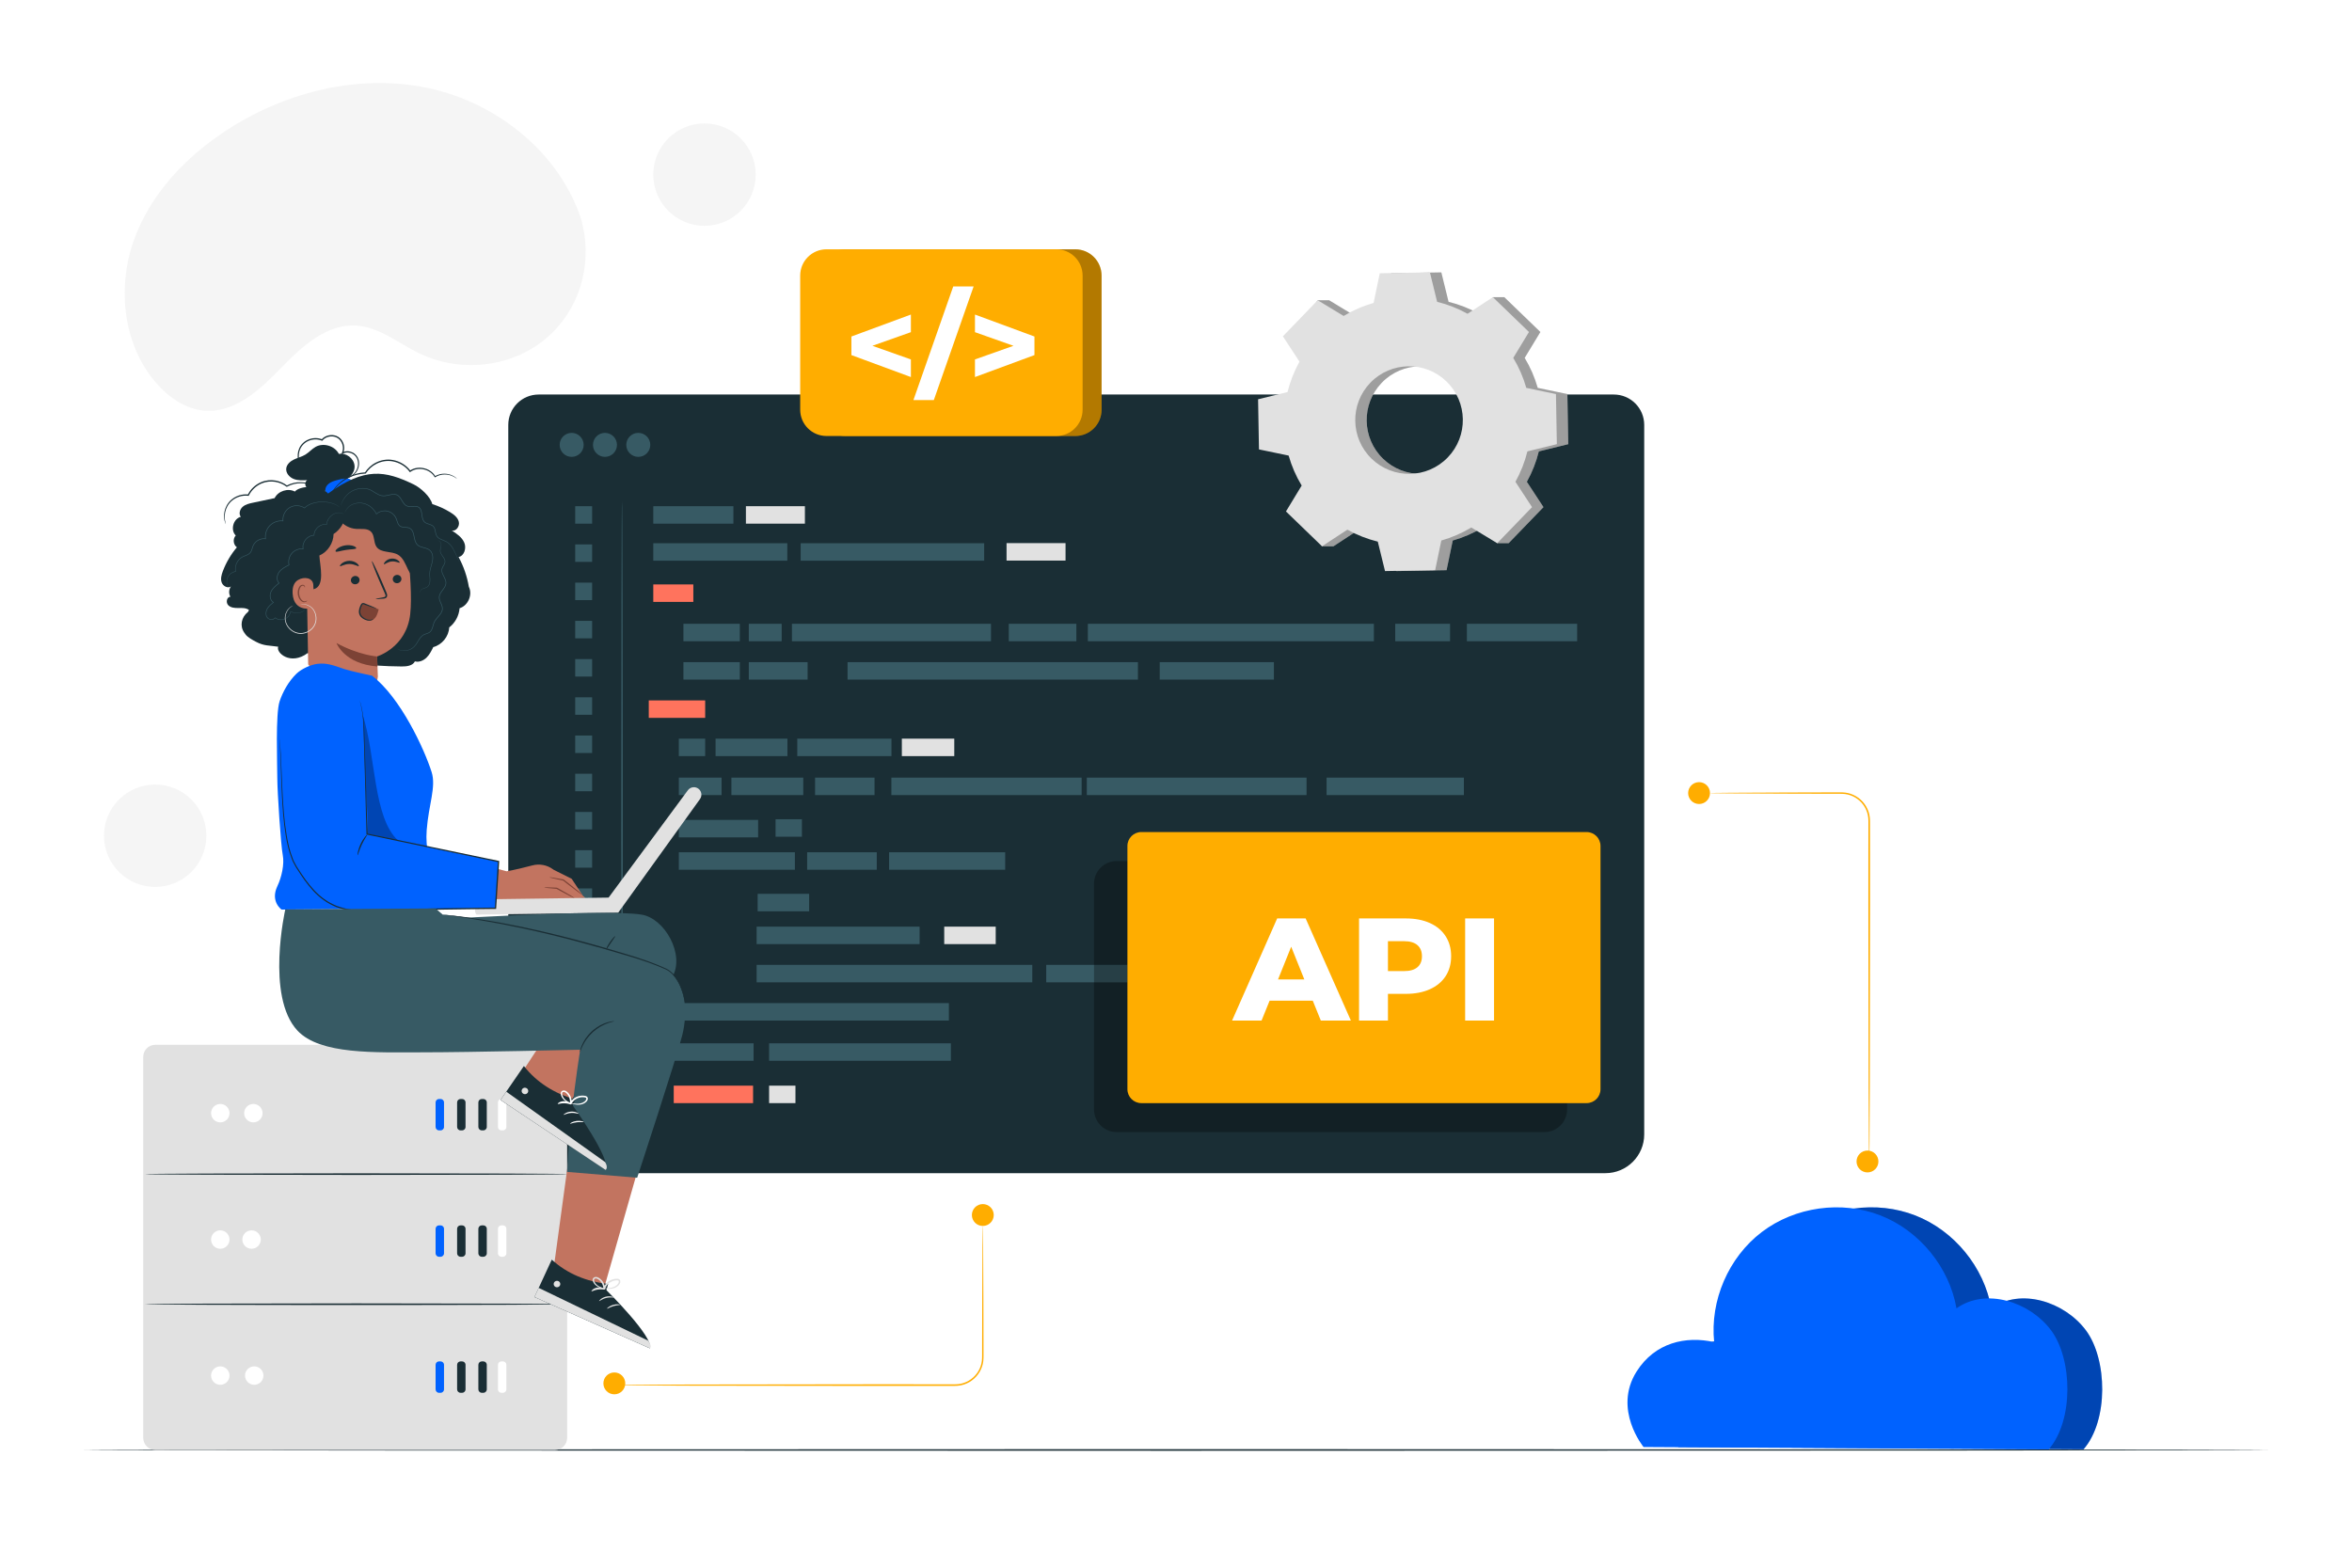<?xml version="1.0" encoding="UTF-8" standalone="no"?>
<!DOCTYPE svg PUBLIC "-//W3C//DTD SVG 1.1//EN" "http://www.w3.org/Graphics/SVG/1.1/DTD/svg11.dtd">
<svg width="100%" height="100%" viewBox="0 0 750 500" version="1.1" xmlns="http://www.w3.org/2000/svg" xmlns:xlink="http://www.w3.org/1999/xlink" xml:space="preserve" xmlns:serif="http://www.serif.com/" style="fill-rule:evenodd;clip-rule:evenodd;stroke-linejoin:round;stroke-miterlimit:2;">
    <rect x="0" y="0" width="750" height="500" style="fill:white;"/>
    <g id="Background-Simple" serif:id="Background Simple">
        <g transform="matrix(1,0,0,1,185.438,84.894)">
            <path d="M0,-14.647L0.36,-13.073C3.396,0.196 -0.882,14.122 -11.135,22.885C-12.453,24.012 -13.853,25.044 -15.326,25.966C-25.934,32.609 -40.022,33.383 -51.445,27.95C-58.163,24.755 -64.273,19.5 -71.662,18.96C-81.278,18.257 -89.248,25.675 -95.908,32.553C-102.569,39.432 -110.563,46.835 -120.177,46.089C-126.198,45.623 -131.593,41.886 -135.585,37.31C-146.152,25.194 -148.12,7.102 -142.879,-7.926C-137.638,-22.954 -126.062,-35.078 -112.702,-43.668C-93.986,-55.703 -70.69,-61.482 -48.754,-56.78C-26.818,-52.078 -6.859,-36.041 0,-14.647" style="fill:rgb(245,245,245);fill-rule:nonzero;"/>
        </g>
        <g transform="matrix(0,-1,-1,0,224.644,39.368)">
            <path d="M-16.328,-16.328C-25.347,-16.328 -32.656,-9.017 -32.656,-0C-32.656,9.018 -25.347,16.328 -16.328,16.328C-7.31,16.328 -0,9.018 -0,-0C-0,-9.017 -7.31,-16.328 -16.328,-16.328" style="fill:rgb(245,245,245);fill-rule:nonzero;"/>
        </g>
        <g transform="matrix(0,-1,-1,0,49.484,250.223)">
            <path d="M-16.329,-16.328C-25.347,-16.328 -32.657,-9.017 -32.657,0.001C-32.657,9.018 -25.347,16.329 -16.329,16.329C-7.311,16.329 0,9.018 0,0.001C0,-9.017 -7.311,-16.328 -16.329,-16.328" style="fill:rgb(245,245,245);fill-rule:nonzero;"/>
        </g>
    </g>
    <g transform="matrix(0,-1,-1,0,375,113.772)">
        <g id="Floor">
            <path d="M-348.681,-348.681C-348.825,-348.681 -348.941,-192.559 -348.941,-0.017C-348.941,192.592 -348.825,348.681 -348.681,348.681C-348.537,348.681 -348.421,192.592 -348.421,-0.017C-348.421,-192.559 -348.537,-348.681 -348.681,-348.681" style="fill:rgb(26,46,53);fill-rule:nonzero;"/>
        </g>
    </g>
    <g id="Screen">
        <g transform="matrix(1,0,0,1,511.933,125.829)">
            <path d="M0,248.343L-340.702,248.343C-345.758,248.343 -349.856,244.244 -349.856,239.189L-349.856,9.697C-349.856,4.342 -345.515,0 -340.159,0L2.673,0C8.029,0 12.371,4.342 12.371,9.697L12.371,235.972C12.371,242.804 6.832,248.343 0,248.343" style="fill:rgb(26,46,53);fill-rule:nonzero;"/>
        </g>
        <g transform="matrix(-1,0,0,1,442.178,-171.537)">
            <rect x="208.315" y="332.983" width="25.548" height="5.571" style="fill:rgb(55,90,100);"/>
        </g>
        <g transform="matrix(-1,0,0,1,429.404,-121.631)">
            <rect x="208.315" y="308.03" width="12.774" height="5.571" style="fill:rgb(255,115,93);"/>
        </g>
        <g transform="matrix(-1,0,0,1,453.843,-96.531)">
            <rect x="217.928" y="295.48" width="17.987" height="5.571" style="fill:rgb(55,90,100);"/>
        </g>
        <g transform="matrix(-1,0,0,1,488.032,-96.531)">
            <rect x="238.776" y="295.48" width="10.48" height="5.571" style="fill:rgb(55,90,100);"/>
        </g>
        <g transform="matrix(-1,0,0,1,664.898,-96.531)">
            <rect x="321.672" y="295.48" width="21.554" height="5.571" style="fill:rgb(55,90,100);"/>
        </g>
        <g transform="matrix(-1,0,0,1,776.027,-72.063)">
            <rect x="369.806" y="283.246" width="36.415" height="5.571" style="fill:rgb(55,90,100);"/>
        </g>
        <g transform="matrix(-1,0,0,1,907.302,-96.531)">
            <rect x="444.908" y="295.48" width="17.486" height="5.571" style="fill:rgb(55,90,100);"/>
        </g>
        <g transform="matrix(-1,0,0,1,970.675,-96.531)">
            <rect x="467.758" y="295.48" width="35.159" height="5.571" style="fill:rgb(55,90,100);"/>
        </g>
        <g transform="matrix(-1,0,0,1,453.843,-72.063)">
            <rect x="217.928" y="283.246" width="17.987" height="5.571" style="fill:rgb(55,90,100);"/>
        </g>
        <g transform="matrix(-1,0,0,1,431.741,-47.659)">
            <rect x="206.877" y="271.044" width="17.987" height="5.571" style="fill:rgb(255,115,93);"/>
        </g>
        <g transform="matrix(-1,0,0,1,441.324,-23.255)">
            <rect x="216.46" y="258.842" width="8.404" height="5.571" style="fill:rgb(55,90,100);"/>
        </g>
        <g transform="matrix(-1,0,0,1,503.024,28.157)">
            <rect x="247.31" y="233.136" width="8.404" height="5.571" style="fill:rgb(55,90,100);"/>
        </g>
        <g transform="matrix(-1,0,0,1,742.243,121.043)">
            <rect x="362.912" y="186.693" width="16.419" height="5.571" style="fill:rgb(55,90,100);"/>
        </g>
        <g transform="matrix(-1,0,0,1,901.904,121.043)">
            <rect x="430.839" y="186.693" width="40.226" height="5.571" style="fill:rgb(55,90,100);"/>
        </g>
        <g transform="matrix(-1,0,0,1,618.603,96.663)">
            <rect x="301.092" y="198.883" width="16.419" height="5.571" style="fill:rgb(225,225,225);"/>
        </g>
        <g transform="matrix(-1,0,0,1,499.611,75.737)">
            <rect x="241.596" y="209.346" width="16.419" height="5.571" style="fill:rgb(55,90,100);"/>
        </g>
        <g transform="matrix(-1,0,0,1,693.123,121.043)">
            <rect x="333.617" y="186.693" width="25.889" height="5.571" style="fill:rgb(55,90,100);"/>
        </g>
        <g transform="matrix(-1,0,0,1,446.557,1.603)">
            <rect x="216.46" y="246.413" width="13.637" height="5.571" style="fill:rgb(55,90,100);"/>
        </g>
        <g transform="matrix(-1,0,0,1,458.216,28.573)">
            <rect x="216.459" y="232.928" width="25.298" height="5.571" style="fill:rgb(55,90,100);"/>
        </g>
        <g transform="matrix(-1,0,0,1,469.932,49.223)">
            <rect x="216.46" y="222.603" width="37.012" height="5.571" style="fill:rgb(55,90,100);"/>
        </g>
        <g transform="matrix(-1,0,0,1,604.048,49.223)">
            <rect x="283.518" y="222.603" width="37.012" height="5.571" style="fill:rgb(55,90,100);"/>
        </g>
        <g transform="matrix(-1,0,0,1,534.509,96.663)">
            <rect x="241.27" y="198.883" width="51.969" height="5.571" style="fill:rgb(55,90,100);"/>
        </g>
        <g transform="matrix(-1,0,0,1,570.442,121.043)">
            <rect x="241.271" y="186.693" width="87.9" height="5.571" style="fill:rgb(55,90,100);"/>
        </g>
        <g transform="matrix(-1,0,0,1,517.256,145.425)">
            <rect x="214.678" y="174.502" width="87.9" height="5.571" style="fill:rgb(55,90,100);"/>
        </g>
        <g transform="matrix(-1,0,0,1,536.963,49.223)">
            <rect x="257.379" y="222.603" width="22.205" height="5.571" style="fill:rgb(55,90,100);"/>
        </g>
        <g transform="matrix(-1,0,0,1,479.273,-23.255)">
            <rect x="228.181" y="258.842" width="22.911" height="5.571" style="fill:rgb(55,90,100);"/>
        </g>
        <g transform="matrix(-1,0,0,1,489.367,1.607)">
            <rect x="233.228" y="246.411" width="22.911" height="5.571" style="fill:rgb(55,90,100);"/>
        </g>
        <g transform="matrix(-1,0,0,1,629.151,1.607)">
            <rect x="284.242" y="246.411" width="60.667" height="5.571" style="fill:rgb(55,90,100);"/>
        </g>
        <g transform="matrix(-1,0,0,1,763.191,1.607)">
            <rect x="346.561" y="246.411" width="70.069" height="5.571" style="fill:rgb(55,90,100);"/>
        </g>
        <g transform="matrix(-1,0,0,1,538.777,1.607)">
            <rect x="259.907" y="246.411" width="18.963" height="5.571" style="fill:rgb(55,90,100);"/>
        </g>
        <g transform="matrix(-1,0,0,1,538.499,-23.255)">
            <rect x="254.232" y="258.842" width="30.035" height="5.571" style="fill:rgb(55,90,100);"/>
        </g>
        <g transform="matrix(-1,0,0,1,591.879,-23.255)">
            <rect x="287.58" y="258.842" width="16.719" height="5.571" style="fill:rgb(225,225,225);"/>
        </g>
        <g transform="matrix(-1,0,0,1,496.306,-72.063)">
            <rect x="238.777" y="283.246" width="18.752" height="5.571" style="fill:rgb(55,90,100);"/>
        </g>
        <g transform="matrix(-1,0,0,1,633.126,-72.063)">
            <rect x="270.268" y="283.246" width="92.59" height="5.571" style="fill:rgb(55,90,100);"/>
        </g>
        <g transform="matrix(-1,0,0,1,889.816,1.607)">
            <rect x="423.018" y="246.411" width="43.78" height="5.571" style="fill:rgb(55,90,100);"/>
        </g>
        <g transform="matrix(-1,0,0,1,810.972,121.043)">
            <rect x="383.596" y="186.693" width="43.78" height="5.571" style="fill:rgb(55,90,100);"/>
        </g>
        <g transform="matrix(-1,0,0,1,784.988,-96.531)">
            <rect x="346.89" y="295.48" width="91.208" height="5.571" style="fill:rgb(55,90,100);"/>
        </g>
        <g transform="matrix(-1,0,0,1,568.535,-96.531)">
            <rect x="252.532" y="295.48" width="63.471" height="5.571" style="fill:rgb(55,90,100);"/>
        </g>
        <g transform="matrix(-1,0,0,1,459.364,-147.913)">
            <rect x="208.315" y="321.171" width="42.734" height="5.571" style="fill:rgb(55,90,100);"/>
        </g>
        <g transform="matrix(-1,0,0,1,569.141,-147.913)">
            <rect x="255.313" y="321.171" width="58.515" height="5.571" style="fill:rgb(55,90,100);"/>
        </g>
        <g transform="matrix(-1,0,0,1,494.52,-171.537)">
            <rect x="237.854" y="332.983" width="18.812" height="5.571" style="fill:rgb(225,225,225);"/>
        </g>
        <g transform="matrix(-1,0,0,1,372.231,-171.537)">
            <rect x="183.418" y="332.983" width="5.395" height="5.571" style="fill:rgb(55,90,100);"/>
        </g>
        <g transform="matrix(-1,0,0,1,372.231,-147.155)">
            <rect x="183.418" y="320.792" width="5.395" height="5.571" style="fill:rgb(55,90,100);"/>
        </g>
        <g transform="matrix(-1,0,0,1,372.231,-122.773)">
            <rect x="183.418" y="308.601" width="5.395" height="5.571" style="fill:rgb(55,90,100);"/>
        </g>
        <g transform="matrix(-1,0,0,1,372.231,-98.391)">
            <rect x="183.418" y="296.41" width="5.395" height="5.571" style="fill:rgb(55,90,100);"/>
        </g>
        <g transform="matrix(-1,0,0,1,372.231,-74.009)">
            <rect x="183.418" y="284.219" width="5.395" height="5.571" style="fill:rgb(55,90,100);"/>
        </g>
        <g transform="matrix(-1,0,0,1,372.231,-49.629)">
            <rect x="183.418" y="272.029" width="5.395" height="5.571" style="fill:rgb(55,90,100);"/>
        </g>
        <g transform="matrix(-1,0,0,1,372.231,-25.247)">
            <rect x="183.418" y="259.838" width="5.395" height="5.571" style="fill:rgb(55,90,100);"/>
        </g>
        <g transform="matrix(-1,0,0,1,372.231,-0.865)">
            <rect x="183.418" y="247.647" width="5.395" height="5.571" style="fill:rgb(55,90,100);"/>
        </g>
        <g transform="matrix(-1,0,0,1,372.231,23.517)">
            <rect x="183.418" y="235.456" width="5.395" height="5.571" style="fill:rgb(55,90,100);"/>
        </g>
        <g transform="matrix(-1,0,0,1,498.9,198.095)">
            <rect x="245.248" y="148.167" width="8.404" height="5.571" style="fill:rgb(225,225,225);"/>
        </g>
        <g transform="matrix(-1,0,0,1,454.98,198.095)">
            <rect x="214.841" y="148.167" width="25.298" height="5.571" style="fill:rgb(255,115,93);"/>
        </g>
        <g transform="matrix(-1,0,0,1,372.231,196.859)">
            <rect x="183.418" y="148.785" width="5.395" height="5.571" style="fill:rgb(55,90,100);"/>
        </g>
        <g transform="matrix(-1,0,0,1,372.231,47.899)">
            <rect x="183.418" y="223.265" width="5.395" height="5.571" style="fill:rgb(55,90,100);"/>
        </g>
        <g transform="matrix(-1,0,0,1,372.231,72.281)">
            <rect x="183.418" y="211.074" width="5.395" height="5.571" style="fill:rgb(55,90,100);"/>
        </g>
        <g transform="matrix(-1,0,0,1,372.231,96.663)">
            <rect x="183.418" y="198.883" width="5.395" height="5.571" style="fill:rgb(55,90,100);"/>
        </g>
        <g transform="matrix(-1,0,0,1,372.231,121.043)">
            <rect x="183.418" y="186.693" width="5.395" height="5.571" style="fill:rgb(55,90,100);"/>
        </g>
        <g transform="matrix(-1,0,0,1,372.231,145.425)">
            <rect x="183.418" y="174.502" width="5.395" height="5.571" style="fill:rgb(55,90,100);"/>
        </g>
        <g transform="matrix(-1,0,0,1,454.98,171.083)">
            <rect x="214.677" y="161.673" width="25.626" height="5.571" style="fill:rgb(55,90,100);"/>
        </g>
        <g transform="matrix(-1,0,0,1,548.463,171.083)">
            <rect x="245.248" y="161.673" width="57.967" height="5.571" style="fill:rgb(55,90,100);"/>
        </g>
        <g transform="matrix(-1,0,0,1,372.231,171.083)">
            <rect x="183.418" y="161.673" width="5.395" height="5.571" style="fill:rgb(55,90,100);"/>
        </g>
        <g transform="matrix(-1,0,0,1,660.746,-147.985)">
            <rect x="320.967" y="321.207" width="18.812" height="5.571" style="fill:rgb(225,225,225);"/>
        </g>
        <g transform="matrix(0,-1,-1,0,182.289,138.062)">
            <path d="M-3.827,-3.827C-5.941,-3.827 -7.654,-2.114 -7.654,0C-7.654,2.114 -5.941,3.827 -3.827,3.827C-1.713,3.827 0,2.114 0,0C0,-2.114 -1.713,-3.827 -3.827,-3.827" style="fill:rgb(55,90,100);fill-rule:nonzero;"/>
        </g>
        <g transform="matrix(0,-1,-1,0,192.911,138.062)">
            <path d="M-3.827,-3.827C-5.941,-3.827 -7.654,-2.113 -7.654,0C-7.654,2.114 -5.941,3.827 -3.827,3.827C-1.713,3.827 0,2.114 0,0C0,-2.113 -1.713,-3.827 -3.827,-3.827" style="fill:rgb(55,90,100);fill-rule:nonzero;"/>
        </g>
        <g transform="matrix(0,-1,-1,0,203.533,138.062)">
            <path d="M-3.827,-3.827C-5.941,-3.827 -7.654,-2.113 -7.654,0C-7.654,2.114 -5.941,3.827 -3.827,3.827C-1.713,3.827 0,2.114 0,0C0,-2.113 -1.713,-3.827 -3.827,-3.827" style="fill:rgb(55,90,100);fill-rule:nonzero;"/>
        </g>
        <g opacity="0.3">
            <g transform="matrix(1,0,0,1,492.48,274.612)">
                <path d="M0,86.462L-136.387,86.462C-140.384,86.462 -143.624,83.222 -143.624,79.225L-143.624,7.236C-143.624,3.24 -140.384,0 -136.387,0L0,0C3.997,0 7.237,3.24 7.237,7.236L7.237,79.225C7.237,83.222 3.997,86.462 0,86.462" style="fill-rule:nonzero;"/>
            </g>
        </g>
        <g transform="matrix(1,0,0,1,505.922,265.371)">
            <path d="M0,86.462L-141.973,86.462C-144.427,86.462 -146.417,84.472 -146.417,82.018L-146.417,4.444C-146.417,1.989 -144.427,0 -141.973,0L0,0C2.454,0 4.444,1.989 4.444,4.444L4.444,82.018C4.444,84.472 2.454,86.462 0,86.462" style="fill:rgb(255,173,0);fill-rule:nonzero;"/>
        </g>
        <g transform="matrix(1,0,0,1,415.919,306.046)">
            <path d="M0,6.329L-4.188,-4.096L-8.376,6.329L0,6.329ZM2.699,13.123L-11.075,13.123L-13.635,19.452L-23.035,19.452L-8.655,-13.123L0.419,-13.123L14.845,19.452L5.259,19.452L2.699,13.123Z" style="fill:white;fill-rule:nonzero;"/>
        </g>
        <g transform="matrix(1,0,0,1,451.984,309.933)">
            <path d="M0,-1.443C0.961,-2.265 1.442,-3.436 1.442,-4.957C1.442,-6.476 0.961,-7.656 0,-8.494C-0.962,-9.332 -2.39,-9.75 -4.281,-9.75L-9.4,-9.75L-9.4,-0.211L-4.281,-0.211C-2.39,-0.211 -0.962,-0.621 0,-1.443M3.955,-15.544C6.127,-14.567 7.802,-13.171 8.981,-11.356C10.16,-9.541 10.75,-7.407 10.75,-4.957C10.75,-2.505 10.16,-0.381 8.981,1.418C7.802,3.218 6.127,4.606 3.955,5.583C1.783,6.561 -0.776,7.049 -3.723,7.049L-9.4,7.049L-9.4,15.566L-18.614,15.566L-18.614,-17.009L-3.723,-17.009C-0.776,-17.009 1.783,-16.521 3.955,-15.544" style="fill:white;fill-rule:nonzero;"/>
        </g>
        <g transform="matrix(1,0,0,1,0,118.421)">
            <rect x="467.202" y="174.502" width="9.214" height="32.575" style="fill:white;"/>
        </g>
        <g transform="matrix(-1,0,0,1,198.347,374.068)">
            <path d="M0,-214.212C-0.144,-214.212 -0.26,-166.255 -0.26,-107.111C-0.26,-47.946 -0.144,0 0,0C0.144,0 0.26,-47.946 0.26,-107.111C0.26,-166.255 0.144,-214.212 0,-214.212" style="fill:rgb(55,90,100);fill-rule:nonzero;"/>
        </g>
        <g transform="matrix(1,0,0,1,313.397,442.099)">
            <path d="M0,-51.094C0.009,-51.094 0.018,-50.95 0.027,-50.669C0.033,-50.364 0.042,-49.951 0.053,-49.422C0.064,-48.298 0.08,-46.687 0.101,-44.626C0.121,-40.434 0.149,-34.415 0.184,-26.988C0.194,-23.262 0.204,-19.184 0.216,-14.808C0.218,-13.713 0.22,-12.6 0.223,-11.469C0.206,-10.334 0.278,-9.202 0.153,-7.998C-0.121,-5.62 -1.44,-3.301 -3.492,-1.816C-4.513,-1.071 -5.705,-0.53 -6.975,-0.269C-8.263,0 -9.56,-0.11 -10.837,-0.084C-13.414,-0.082 -16.045,-0.08 -18.723,-0.078C-24.081,-0.076 -29.627,-0.074 -35.308,-0.073C-58.028,-0.102 -78.592,-0.129 -93.508,-0.149C-100.935,-0.184 -106.954,-0.212 -111.145,-0.232C-113.207,-0.253 -114.817,-0.269 -115.94,-0.28C-116.469,-0.291 -116.882,-0.3 -117.187,-0.306C-117.468,-0.315 -117.612,-0.324 -117.612,-0.333C-117.612,-0.342 -117.468,-0.351 -117.187,-0.36C-116.882,-0.366 -116.469,-0.375 -115.94,-0.385C-114.817,-0.397 -113.207,-0.413 -111.145,-0.434C-106.954,-0.454 -100.935,-0.482 -93.508,-0.517C-78.592,-0.537 -58.028,-0.564 -35.308,-0.593C-29.627,-0.592 -24.081,-0.59 -18.723,-0.588C-16.045,-0.586 -13.414,-0.584 -10.837,-0.582C-9.543,-0.603 -8.266,-0.497 -7.073,-0.749C-5.871,-0.992 -4.742,-1.502 -3.774,-2.204C-1.827,-3.606 -0.569,-5.798 -0.301,-8.054C-0.179,-9.17 -0.242,-10.344 -0.223,-11.469C-0.22,-12.6 -0.218,-13.713 -0.216,-14.808C-0.204,-19.184 -0.194,-23.262 -0.184,-26.988C-0.149,-34.415 -0.121,-40.434 -0.101,-44.626C-0.08,-46.687 -0.064,-48.298 -0.052,-49.422C-0.042,-49.951 -0.033,-50.364 -0.027,-50.669C-0.018,-50.95 -0.009,-51.094 0,-51.094" style="fill:rgb(255,173,0);fill-rule:nonzero;"/>
        </g>
        <g transform="matrix(0,-1,-1,0,313.397,384.032)">
            <path d="M-3.487,-3.487C-5.413,-3.487 -6.974,-1.926 -6.974,0C-6.974,1.926 -5.413,3.487 -3.487,3.487C-1.561,3.487 0,1.926 0,0C0,-1.926 -1.561,-3.487 -3.487,-3.487" style="fill:rgb(255,173,0);fill-rule:nonzero;"/>
        </g>
        <g transform="matrix(0,-1,-1,0,195.896,437.731)">
            <path d="M-3.487,-3.487C-5.413,-3.487 -6.974,-1.926 -6.974,0C-6.974,1.926 -5.413,3.487 -3.487,3.487C-1.561,3.487 0,1.926 0,0C0,-1.926 -1.561,-3.487 -3.487,-3.487" style="fill:rgb(255,173,0);fill-rule:nonzero;"/>
        </g>
        <g transform="matrix(6.12323e-17,-1,1,6.12323e-17,596.378,252.944)">
            <path d="M0,-51.094C0.009,-51.094 0.018,-50.95 0.027,-50.669C0.033,-50.364 0.042,-49.951 0.053,-49.422C0.064,-48.298 0.08,-46.687 0.101,-44.626C0.121,-40.434 0.149,-34.415 0.184,-26.988C0.194,-23.262 0.204,-19.184 0.216,-14.808C0.218,-13.713 0.22,-12.6 0.223,-11.469C0.206,-10.334 0.278,-9.202 0.153,-7.998C-0.121,-5.62 -1.44,-3.301 -3.492,-1.816C-4.513,-1.071 -5.705,-0.53 -6.975,-0.269C-8.263,0 -9.56,-0.11 -10.837,-0.084C-13.414,-0.082 -16.045,-0.08 -18.723,-0.078C-24.081,-0.076 -29.627,-0.074 -35.308,-0.073C-58.028,-0.102 -78.592,-0.129 -93.508,-0.149C-100.935,-0.184 -106.954,-0.212 -111.145,-0.232C-113.207,-0.253 -114.817,-0.269 -115.94,-0.28C-116.469,-0.291 -116.882,-0.3 -117.187,-0.306C-117.468,-0.315 -117.612,-0.324 -117.612,-0.333C-117.612,-0.342 -117.468,-0.351 -117.187,-0.36C-116.882,-0.366 -116.469,-0.375 -115.94,-0.385C-114.817,-0.397 -113.207,-0.413 -111.145,-0.434C-106.954,-0.454 -100.935,-0.482 -93.508,-0.517C-78.592,-0.537 -58.028,-0.564 -35.308,-0.593C-29.627,-0.592 -24.081,-0.59 -18.723,-0.588C-16.045,-0.586 -13.414,-0.584 -10.837,-0.582C-9.543,-0.603 -8.266,-0.497 -7.073,-0.749C-5.871,-0.992 -4.742,-1.502 -3.774,-2.204C-1.827,-3.606 -0.569,-5.798 -0.301,-8.054C-0.179,-9.17 -0.242,-10.344 -0.223,-11.469C-0.22,-12.6 -0.218,-13.713 -0.216,-14.808C-0.204,-19.184 -0.194,-23.262 -0.184,-26.988C-0.149,-34.415 -0.121,-40.434 -0.101,-44.626C-0.08,-46.687 -0.064,-48.298 -0.052,-49.422C-0.042,-49.951 -0.033,-50.364 -0.027,-50.669C-0.018,-50.95 -0.009,-51.094 0,-51.094" style="fill:rgb(255,173,0);fill-rule:nonzero;"/>
        </g>
        <g transform="matrix(-1,-6.12323e-17,-6.12323e-17,1,538.31,252.944)">
            <path d="M-3.487,-3.487C-5.413,-3.487 -6.974,-1.926 -6.974,0C-6.974,1.926 -5.413,3.487 -3.487,3.487C-1.561,3.487 0,1.926 0,0C0,-1.926 -1.561,-3.487 -3.487,-3.487" style="fill:rgb(255,173,0);fill-rule:nonzero;"/>
        </g>
        <g transform="matrix(-1,-6.12323e-17,-6.12323e-17,1,592.009,370.446)">
            <path d="M-3.487,-3.487C-5.413,-3.487 -6.974,-1.926 -6.974,0C-6.974,1.926 -5.413,3.487 -3.487,3.487C-1.561,3.487 0,1.926 0,0C0,-1.926 -1.561,-3.487 -3.487,-3.487" style="fill:rgb(255,173,0);fill-rule:nonzero;"/>
        </g>
    </g>
    <g id="Code-Icon" serif:id="Code Icon">
        <g transform="matrix(1,0,0,1,342.885,79.513)">
            <path d="M0,59.546L-73.295,59.546C-77.924,59.546 -81.677,55.793 -81.677,51.164L-81.677,8.382C-81.677,3.753 -77.924,0 -73.295,0L0,0C4.629,0 8.382,3.753 8.382,8.382L8.382,51.164C8.382,55.793 4.629,59.546 0,59.546" style="fill:rgb(255,173,0);fill-rule:nonzero;"/>
        </g>
        <g opacity="0.3">
            <g transform="matrix(1,0,0,1,342.885,79.513)">
                <path d="M0,59.546L-73.295,59.546C-77.924,59.546 -81.677,55.793 -81.677,51.164L-81.677,8.382C-81.677,3.753 -77.924,0 -73.295,0L0,0C4.629,0 8.382,3.753 8.382,8.382L8.382,51.164C8.382,55.793 4.629,59.546 0,59.546" style="fill-rule:nonzero;"/>
            </g>
        </g>
        <g transform="matrix(1,0,0,1,336.84,79.513)">
            <path d="M0,59.546L-73.295,59.546C-77.924,59.546 -81.677,55.793 -81.677,51.164L-81.677,8.382C-81.677,3.753 -77.924,0 -73.295,0L0,0C4.629,0 8.382,3.753 8.382,8.382L8.382,51.164C8.382,55.793 4.629,59.546 0,59.546" style="fill:rgb(255,173,0);fill-rule:nonzero;"/>
        </g>
        <g transform="matrix(1,0,0,1,290.462,114.637)">
            <path d="M0,-8.696L-12.275,-4.348L0,-0L0,5.618L-18.97,-1.385L-18.97,-7.311L0,-14.314L0,-8.696Z" style="fill:white;fill-rule:nonzero;"/>
        </g>
        <g transform="matrix(1,0,0,1,303.967,127.604)">
            <path d="M0,-36.246L6.502,-36.246L-6.195,0L-12.698,0L0,-36.246Z" style="fill:white;fill-rule:nonzero;"/>
        </g>
        <g transform="matrix(1,0,0,1,329.863,113.253)">
            <path d="M0,-5.926L0,0L-18.97,7.003L-18.97,1.385L-6.695,-2.963L-18.97,-7.311L-18.97,-12.929L0,-5.926Z" style="fill:white;fill-rule:nonzero;"/>
        </g>
    </g>
    <g id="Configuration-Icon" serif:id="Configuration Icon">
        <g transform="matrix(1,0,0,1,440.617,146.942)">
            <path d="M0,-24.874C-6.58,-18.058 -6.389,-7.199 0.426,-0.619C7.242,5.961 18.101,5.77 24.681,-1.046C31.26,-7.861 31.07,-18.721 24.254,-25.301C17.439,-31.88 6.58,-31.689 0,-24.874M-8.522,-46.172C-5.5,-47.999 -2.282,-49.384 1.037,-50.327L3.007,-59.789L18.994,-60.07L21.295,-50.683C24.645,-49.858 27.911,-48.586 30.996,-46.867L35.432,-52.163L39.076,-52.163L50.579,-41.056L45.571,-32.797C47.398,-29.773 48.783,-26.554 49.726,-23.234L59.187,-21.265L59.468,-5.278L50.081,-2.976C49.256,0.373 47.984,3.638 46.265,6.723L51.561,14.804L40.455,26.307L36.811,26.307L32.195,21.299C29.171,23.126 25.953,24.51 22.633,25.453L20.664,34.916L4.677,35.196L2.375,25.809C-0.975,24.983 -4.239,23.712 -7.325,21.993L-15.405,27.289L-19.049,27.289L-26.908,16.182L-21.9,7.922C-23.727,4.899 -25.113,1.681 -26.055,-1.639L-35.517,-3.608L-35.798,-19.595L-26.41,-21.897C-25.585,-25.247 -24.313,-28.512 -22.594,-31.597L-27.89,-39.677L-20.429,-51.181L-16.784,-51.181L-8.522,-46.172Z" style="fill:rgb(225,225,225);fill-rule:nonzero;"/>
        </g>
        <g opacity="0.3">
            <g transform="matrix(1,0,0,1,440.617,146.942)">
                <path d="M0,-24.874C-6.58,-18.058 -6.389,-7.199 0.426,-0.619C7.242,5.961 18.101,5.77 24.681,-1.046C31.26,-7.861 31.07,-18.721 24.254,-25.301C17.439,-31.88 6.58,-31.689 0,-24.874M-8.522,-46.172C-5.5,-47.999 -2.282,-49.384 1.037,-50.327L3.007,-59.789L18.994,-60.07L21.295,-50.683C24.645,-49.858 27.911,-48.586 30.996,-46.867L35.432,-52.163L39.076,-52.163L50.579,-41.056L45.571,-32.797C47.398,-29.773 48.783,-26.554 49.726,-23.234L59.187,-21.265L59.468,-5.278L50.081,-2.976C49.256,0.373 47.984,3.638 46.265,6.723L51.561,14.804L40.455,26.307L36.811,26.307L32.195,21.299C29.171,23.126 25.953,24.51 22.633,25.453L20.664,34.916L4.677,35.196L2.375,25.809C-0.975,24.983 -4.239,23.712 -7.325,21.993L-15.405,27.289L-19.049,27.289L-26.908,16.182L-21.9,7.922C-23.727,4.899 -25.113,1.681 -26.055,-1.639L-35.517,-3.608L-35.798,-19.595L-26.41,-21.897C-25.585,-25.247 -24.313,-28.512 -22.594,-31.597L-27.89,-39.677L-20.429,-51.181L-16.784,-51.181L-8.522,-46.172Z" style="fill-rule:nonzero;"/>
            </g>
        </g>
        <g transform="matrix(1,0,0,1,436.973,146.942)">
            <path d="M0,-24.874C-6.58,-18.058 -6.389,-7.199 0.426,-0.619C7.242,5.961 18.101,5.77 24.681,-1.046C31.26,-7.861 31.07,-18.721 24.254,-25.301C17.439,-31.88 6.58,-31.689 0,-24.874M-8.522,-46.172C-5.5,-47.999 -2.282,-49.384 1.037,-50.327L3.007,-59.789L18.994,-60.07L21.295,-50.683C24.645,-49.858 27.911,-48.586 30.996,-46.867L39.076,-52.163L50.579,-41.056L45.571,-32.797C47.398,-29.773 48.783,-26.554 49.725,-23.234L59.187,-21.265L59.468,-5.278L50.081,-2.976C49.256,0.373 47.984,3.638 46.265,6.723L51.561,14.804L40.455,26.307L32.194,21.299C29.171,23.126 25.953,24.51 22.633,25.453L20.664,34.916L4.677,35.196L2.375,25.809C-0.975,24.983 -4.239,23.712 -7.325,21.993L-15.405,27.289L-26.908,16.182L-21.9,7.922C-23.727,4.899 -25.113,1.681 -26.055,-1.639L-35.517,-3.608L-35.798,-19.595L-26.41,-21.897C-25.585,-25.247 -24.313,-28.512 -22.594,-31.597L-27.89,-39.677L-16.784,-51.181L-8.522,-46.172Z" style="fill:rgb(225,225,225);fill-rule:nonzero;"/>
        </g>
    </g>
    <g id="Cloud" transform="matrix(1,0,0,1,22,0)">
        <g transform="matrix(1,0,0,1,510.946,407.574)">
            <path d="M0,29.906C5.855,20.597 15.764,18.431 24.764,20.48C23.382,7.228 29.342,-6.556 39.944,-14.626C50.546,-22.696 65.42,-24.771 77.826,-19.91C90.231,-15.05 99.736,-3.423 102.034,9.701C111.365,3.088 125.363,7.563 132.206,16.726C139.048,25.89 139.468,45.462 131.45,54.677L2.249,53.938C2.249,53.938 -7.592,41.977 0,29.906" style="fill:rgb(0,98,255);fill-rule:nonzero;"/>
        </g>
        <g opacity="0.3">
            <g transform="matrix(1,0,0,1,510.946,407.574)">
                <path d="M0,29.906C5.855,20.597 15.764,18.431 24.764,20.48C23.382,7.228 29.342,-6.556 39.944,-14.626C50.546,-22.696 65.42,-24.771 77.826,-19.91C90.231,-15.05 99.736,-3.423 102.034,9.701C111.365,3.088 125.363,7.563 132.206,16.726C139.048,25.89 139.468,45.462 131.45,54.677L2.249,53.938C2.249,53.938 -7.592,41.977 0,29.906" style="fill-rule:nonzero;"/>
            </g>
        </g>
        <g transform="matrix(1,0,0,1,499.845,407.574)">
            <path d="M0,29.906C5.855,20.597 15.764,18.431 24.764,20.48C23.382,7.228 29.342,-6.556 39.944,-14.626C50.546,-22.696 65.42,-24.771 77.826,-19.91C90.231,-15.05 99.737,-3.423 102.034,9.701C111.365,3.088 125.363,7.563 132.206,16.726C139.048,25.89 139.468,45.462 131.45,54.677L2.249,53.938C2.249,53.938 -7.592,41.977 0,29.906" style="fill:rgb(0,98,255);fill-rule:nonzero;"/>
        </g>
    </g>
    <g id="Character">
        <g transform="matrix(1,0,0,1,176.981,333.226)">
            <path d="M0,129.23L-127.439,129.23C-129.577,129.23 -131.31,127.497 -131.31,125.359L-131.31,3.871C-131.31,1.733 -129.577,0 -127.439,0L0,0C2.138,0 3.871,1.733 3.871,3.871L3.871,125.359C3.871,127.497 2.138,129.23 0,129.23" style="fill:rgb(225,225,225);fill-rule:nonzero;"/>
        </g>
        <g transform="matrix(0,-1,-1,0,113.652,307.043)">
            <path d="M-67.435,-67.435C-67.579,-67.435 -67.695,-37.241 -67.695,-0.003C-67.695,37.247 -67.579,67.435 -67.435,67.435C-67.291,67.435 -67.175,37.247 -67.175,-0.003C-67.175,-37.241 -67.291,-67.435 -67.435,-67.435" style="fill:rgb(26,46,53);fill-rule:nonzero;"/>
        </g>
        <g transform="matrix(0,-1,-1,0,113.652,348.533)">
            <path d="M-67.435,-67.435C-67.579,-67.435 -67.695,-37.241 -67.695,-0.003C-67.695,37.247 -67.579,67.435 -67.435,67.435C-67.291,67.435 -67.175,37.247 -67.175,-0.003C-67.175,-37.241 -67.291,-67.435 -67.435,-67.435" style="fill:rgb(26,46,53);fill-rule:nonzero;"/>
        </g>
        <g transform="matrix(0,-1,-1,0,70.246,352.096)">
            <path d="M-2.939,-2.939C-4.562,-2.939 -5.878,-1.623 -5.878,-0C-5.878,1.623 -4.562,2.939 -2.939,2.939C-1.316,2.939 -0,1.623 -0,-0C-0,-1.623 -1.316,-2.939 -2.939,-2.939" style="fill:white;fill-rule:nonzero;"/>
        </g>
        <g transform="matrix(0,-1,-1,0,80.791,352.096)">
            <path d="M-2.939,-2.939C-4.562,-2.939 -5.878,-1.623 -5.878,-0C-5.878,1.623 -4.562,2.939 -2.939,2.939C-1.316,2.939 -0,1.623 -0,-0C-0,-1.623 -1.316,-2.939 -2.939,-2.939" style="fill:white;fill-rule:nonzero;"/>
        </g>
        <g transform="matrix(1,0,0,1,147.359,350.512)">
            <path d="M0,10.01L-0.507,10.01C-1.109,10.01 -1.597,9.522 -1.597,8.92L-1.597,1.09C-1.597,0.488 -1.109,0 -0.507,0L0,0C0.602,0 1.09,0.488 1.09,1.09L1.09,8.92C1.09,9.522 0.602,10.01 0,10.01" style="fill:rgb(26,46,53);fill-rule:nonzero;"/>
        </g>
        <g transform="matrix(1,0,0,1,154.135,350.512)">
            <path d="M0,10.01L-0.507,10.01C-1.109,10.01 -1.597,9.522 -1.597,8.92L-1.597,1.09C-1.597,0.488 -1.109,0 -0.507,0L0,0C0.602,0 1.09,0.488 1.09,1.09L1.09,8.92C1.09,9.522 0.602,10.01 0,10.01" style="fill:rgb(26,46,53);fill-rule:nonzero;"/>
        </g>
        <g transform="matrix(1,0,0,1,160.382,350.512)">
            <path d="M0,10.01L-0.507,10.01C-1.109,10.01 -1.597,9.522 -1.597,8.92L-1.597,1.09C-1.597,0.488 -1.109,0 -0.507,0L0,0C0.602,0 1.09,0.488 1.09,1.09L1.09,8.92C1.09,9.522 0.602,10.01 0,10.01" style="fill:white;fill-rule:nonzero;"/>
        </g>
        <g transform="matrix(1,0,0,1,140.496,350.512)">
            <path d="M0,10.01L-0.507,10.01C-1.109,10.01 -1.597,9.522 -1.597,8.92L-1.597,1.09C-1.597,0.488 -1.109,0 -0.507,0L0,0C0.602,0 1.09,0.488 1.09,1.09L1.09,8.92C1.09,9.522 0.602,10.01 0,10.01" style="fill:rgb(0,98,255);fill-rule:nonzero;"/>
        </g>
        <g transform="matrix(0,-1,-1,0,70.246,392.404)">
            <path d="M-2.939,-2.939C-4.562,-2.939 -5.878,-1.623 -5.878,-0C-5.878,1.623 -4.562,2.939 -2.939,2.939C-1.316,2.939 -0,1.623 -0,-0C-0,-1.623 -1.316,-2.939 -2.939,-2.939" style="fill:white;fill-rule:nonzero;"/>
        </g>
        <g transform="matrix(0,-1,-1,0,80.22,392.404)">
            <path d="M-2.939,-2.939C-4.562,-2.939 -5.878,-1.623 -5.878,-0C-5.878,1.623 -4.562,2.939 -2.939,2.939C-1.316,2.939 -0,1.623 -0,-0C-0,-1.623 -1.316,-2.939 -2.939,-2.939" style="fill:white;fill-rule:nonzero;"/>
        </g>
        <g transform="matrix(1,0,0,1,147.359,390.821)">
            <path d="M0,10.01L-0.507,10.01C-1.109,10.01 -1.597,9.522 -1.597,8.92L-1.597,1.09C-1.597,0.488 -1.109,0 -0.507,0L0,0C0.602,0 1.09,0.488 1.09,1.09L1.09,8.92C1.09,9.522 0.602,10.01 0,10.01" style="fill:rgb(26,46,53);fill-rule:nonzero;"/>
        </g>
        <g transform="matrix(1,0,0,1,154.135,390.821)">
            <path d="M0,10.01L-0.507,10.01C-1.109,10.01 -1.597,9.522 -1.597,8.92L-1.597,1.09C-1.597,0.488 -1.109,0 -0.507,0L0,0C0.602,0 1.09,0.488 1.09,1.09L1.09,8.92C1.09,9.522 0.602,10.01 0,10.01" style="fill:rgb(26,46,53);fill-rule:nonzero;"/>
        </g>
        <g transform="matrix(1,0,0,1,160.382,390.821)">
            <path d="M0,10.01L-0.507,10.01C-1.109,10.01 -1.597,9.522 -1.597,8.92L-1.597,1.09C-1.597,0.488 -1.109,0 -0.507,0L0,0C0.602,0 1.09,0.488 1.09,1.09L1.09,8.92C1.09,9.522 0.602,10.01 0,10.01" style="fill:white;fill-rule:nonzero;"/>
        </g>
        <g transform="matrix(1,0,0,1,140.496,390.821)">
            <path d="M0,10.01L-0.507,10.01C-1.109,10.01 -1.597,9.522 -1.597,8.92L-1.597,1.09C-1.597,0.488 -1.109,0 -0.507,0L0,0C0.602,0 1.09,0.488 1.09,1.09L1.09,8.92C1.09,9.522 0.602,10.01 0,10.01" style="fill:rgb(0,98,255);fill-rule:nonzero;"/>
        </g>
        <g transform="matrix(0,-1,-1,0,70.246,435.79)">
            <path d="M-2.939,-2.939C-4.562,-2.939 -5.878,-1.623 -5.878,-0C-5.878,1.623 -4.562,2.939 -2.939,2.939C-1.316,2.939 -0,1.623 -0,-0C-0,-1.623 -1.316,-2.939 -2.939,-2.939" style="fill:white;fill-rule:nonzero;"/>
        </g>
        <g transform="matrix(0,-1,-1,0,81.069,435.79)">
            <path d="M-2.939,-2.939C-4.562,-2.939 -5.878,-1.623 -5.878,-0C-5.878,1.623 -4.562,2.939 -2.939,2.939C-1.316,2.939 -0,1.623 -0,-0C-0,-1.623 -1.316,-2.939 -2.939,-2.939" style="fill:white;fill-rule:nonzero;"/>
        </g>
        <g transform="matrix(1,0,0,1,147.359,434.206)">
            <path d="M0,10.01L-0.507,10.01C-1.109,10.01 -1.597,9.522 -1.597,8.92L-1.597,1.09C-1.597,0.488 -1.109,0 -0.507,0L0,0C0.602,0 1.09,0.488 1.09,1.09L1.09,8.92C1.09,9.522 0.602,10.01 0,10.01" style="fill:rgb(26,46,53);fill-rule:nonzero;"/>
        </g>
        <g transform="matrix(1,0,0,1,154.135,434.206)">
            <path d="M0,10.01L-0.507,10.01C-1.109,10.01 -1.597,9.522 -1.597,8.92L-1.597,1.09C-1.597,0.488 -1.109,0 -0.507,0L0,0C0.602,0 1.09,0.488 1.09,1.09L1.09,8.92C1.09,9.522 0.602,10.01 0,10.01" style="fill:rgb(26,46,53);fill-rule:nonzero;"/>
        </g>
        <g transform="matrix(1,0,0,1,160.382,434.206)">
            <path d="M0,10.01L-0.507,10.01C-1.109,10.01 -1.597,9.522 -1.597,8.92L-1.597,1.09C-1.597,0.488 -1.109,0 -0.507,0L0,0C0.602,0 1.09,0.488 1.09,1.09L1.09,8.92C1.09,9.522 0.602,10.01 0,10.01" style="fill:white;fill-rule:nonzero;"/>
        </g>
        <g transform="matrix(1,0,0,1,140.496,434.206)">
            <path d="M0,10.01L-0.507,10.01C-1.109,10.01 -1.597,9.522 -1.597,8.92L-1.597,1.09C-1.597,0.488 -1.109,0 -0.507,0L0,0C0.602,0 1.09,0.488 1.09,1.09L1.09,8.92C1.09,9.522 0.602,10.01 0,10.01" style="fill:rgb(0,98,255);fill-rule:nonzero;"/>
        </g>
        <g transform="matrix(1,0,0,1,113.059,149.94)">
            <path d="M0,-1.403C-0.201,-3.745 -2.688,-5.618 -4.995,-5.163C-6.304,-7.731 -9.885,-8.824 -12.405,-7.425C-13.604,-6.76 -14.51,-5.661 -15.68,-4.947C-16.805,-4.261 -18.121,-3.962 -19.309,-3.393C-20.497,-2.823 -21.633,-1.839 -21.783,-0.53C-21.949,0.924 -20.792,2.268 -19.432,2.81C-18.072,3.353 -16.556,3.281 -15.094,3.201C-15.733,3.569 -15.872,4.496 -15.543,5.156C-15.215,5.816 -14.546,6.24 -13.861,6.514C-11.589,7.421 -8.816,6.909 -7.018,5.25L-4.283,3.152C-1.933,3.208 0.201,0.939 0,-1.403" style="fill:rgb(26,46,53);fill-rule:nonzero;"/>
        </g>
        <g transform="matrix(1,0,0,1,106.224,153.094)">
            <path d="M0,4.588C-0.504,5.088 -1.408,5.035 -1.93,4.553C-2.451,4.07 -2.598,3.265 -2.394,2.584C-2.19,1.903 -1.682,1.344 -1.087,0.956C-0.492,0.568 0.189,0.333 0.87,0.131C1.921,-0.182 2.999,-0.428 4.094,-0.481C4.483,-0.5 4.884,-0.492 5.243,-0.341C5.601,-0.19 5.91,0.133 5.942,0.52C5.987,1.065 5.509,1.497 5.07,1.821C3.429,3.033 1.679,4.095 -0.153,4.992" style="fill:rgb(0,98,255);fill-rule:nonzero;"/>
        </g>
        <g transform="matrix(1,0,0,1,104.622,204.117)">
            <path d="M0,-46.714C-2.594,-49.608 -9.049,-49.222 -10.592,-47.34C-12.824,-48.52 -15.938,-47.51 -17.051,-45.244C-19.343,-44.76 -21.634,-44.275 -23.925,-43.791C-25.098,-43.543 -26.325,-43.269 -27.231,-42.484C-28.136,-41.699 -28.567,-40.229 -27.832,-39.283C-30.254,-38.671 -31.228,-35.078 -29.446,-33.327C-30.44,-32.296 -30.258,-30.384 -29.086,-29.56C-30.997,-27.302 -32.518,-24.715 -33.562,-21.947C-33.999,-20.789 -34.353,-19.497 -33.93,-18.333C-33.508,-17.169 -31.987,-16.359 -30.978,-17.076C-31.67,-16.142 -31.739,-14.789 -31.145,-13.789C-32.306,-13.769 -32.665,-11.976 -31.873,-11.127C-31.081,-10.277 -29.785,-10.179 -28.624,-10.198C-27.463,-10.217 -26.204,-10.268 -25.255,-9.598C-25.3,-9.252 -25.438,-9.025 -25.639,-8.864C-27.645,-7.257 -28.231,-4.468 -26.75,-2.367C-26.613,-2.172 -26.485,-1.992 -26.373,-1.831C-25.706,-0.871 -24.048,0.015 -23.016,0.563C-20.4,1.95 -18.835,1.702 -15.906,2.147C-16.719,4.031 -11.988,8.252 -6.511,4.175C4.339,7.172 12.168,8.337 23.423,8.446C25.029,8.462 26.961,8.258 27.684,6.823C28.983,7.178 30.393,6.583 31.362,5.647C32.331,4.711 32.945,3.476 33.54,2.268C36.326,1.541 38.487,-1.125 38.62,-4.002C40.515,-5.459 41.748,-7.745 41.926,-10.129C44.636,-10.934 46.151,-14.432 44.884,-16.959C44.326,-20.277 43.215,-23.501 41.61,-26.459C43.455,-26.844 44.165,-29.322 43.42,-31.052C42.675,-32.783 41.008,-33.904 39.426,-34.927C40.799,-34.55 42.012,-36.271 41.693,-37.66C41.375,-39.048 40.135,-40.013 38.919,-40.755C37.137,-41.842 35.223,-42.712 33.232,-43.34C32.594,-45.769 29.516,-48.55 27.254,-49.639C18.132,-54.035 11.725,-55.176 0,-46.714" style="fill:rgb(26,46,53);fill-rule:nonzero;"/>
        </g>
        <g transform="matrix(1,0,0,1,97.574,217.389)">
            <path d="M0,-45.304C-0.125,-47.227 -0.445,-49.133 1.461,-49.422L20.915,-55.288C27.187,-56.24 31.729,-48.669 32.414,-42.362C33.175,-35.355 33.828,-26.77 33.232,-21.489C32.036,-10.87 22.679,-8.019 22.679,-8.019C22.677,-8.032 22.921,-1.578 22.921,-1.578C22.112,3.378 20.86,8.953 18.848,10.936C11.966,9.651 0.701,-5.481 0.701,-5.481L0,-45.304Z" style="fill:rgb(194,116,96);fill-rule:nonzero;"/>
        </g>
        <g transform="matrix(1,0,0,1,119.805,178.977)">
            <path d="M0,12.077C-0.01,11.995 0.887,11.798 2.344,11.544C2.714,11.489 3.062,11.399 3.113,11.142C3.189,10.87 3.015,10.477 2.815,10.052C2.425,9.169 2.017,8.243 1.589,7.273C-0.12,3.314 -1.374,0.052 -1.214,-0.015C-1.054,-0.083 0.461,3.071 2.169,7.03C2.581,8.007 2.975,8.938 3.35,9.829C3.51,10.244 3.773,10.713 3.609,11.278C3.521,11.56 3.258,11.774 3.022,11.849C2.787,11.933 2.579,11.946 2.395,11.965C0.924,12.112 0.009,12.16 0,12.077" style="fill:rgb(26,46,53);fill-rule:nonzero;"/>
        </g>
        <g transform="matrix(1,0,0,1,120.253,208.293)">
            <path d="M0,1.077C0,1.077 -5.735,0.712 -12.953,-3.194C-12.953,-3.194 -10.508,3.46 0.092,4.271L0,1.077Z" style="fill:rgb(124,66,53);fill-rule:nonzero;"/>
        </g>
        <g transform="matrix(1,0,0,1,113.592,175.159)">
            <path d="M0,-0.319C-0.125,0.083 -1.587,-0.038 -3.284,0.245C-4.988,0.493 -6.342,1.056 -6.584,0.711C-6.693,0.546 -6.47,0.163 -5.93,-0.245C-5.396,-0.653 -4.532,-1.056 -3.513,-1.216C-2.493,-1.375 -1.547,-1.255 -0.914,-1.03C-0.276,-0.806 0.053,-0.509 0,-0.319" style="fill:rgb(26,46,53);fill-rule:nonzero;"/>
        </g>
        <g transform="matrix(1,0,0,1,127.587,173.598)">
            <path d="M0,1.002C-0.241,1.344 -1.259,1.046 -2.465,1.085C-3.672,1.081 -4.681,1.407 -4.931,1.073C-5.042,0.909 -4.896,0.571 -4.464,0.238C-4.039,-0.094 -3.316,-0.382 -2.486,-0.394C-1.657,-0.405 -0.926,-0.138 -0.491,0.181C-0.049,0.501 0.106,0.835 0,1.002" style="fill:rgb(26,46,53);fill-rule:nonzero;"/>
        </g>
        <g transform="matrix(1,0,0,1,134.73,162.233)">
            <path d="M0,17.858C-0.101,16.206 -0.62,14.526 -1.753,13.318C-2.373,12.656 -3.158,12.153 -3.708,11.432C-4.896,9.873 -4.729,7.709 -5.234,5.816C-5.886,3.376 -7.792,1.307 -10.171,0.46C-12.151,-0.246 -14.392,-0.149 -16.249,-1.133C-17.622,-1.86 -18.667,-3.124 -20.08,-3.768C-22.832,-5.024 -26.023,-3.611 -28.621,-2.061C-29.135,0.003 -27.827,1.788 -26.568,3.503C-25.309,5.217 -23.265,6.329 -21.141,6.456C-19.494,6.554 -17.57,6.18 -16.411,7.355C-15.192,8.591 -15.663,10.769 -14.661,12.186C-13.229,14.212 -9.972,13.439 -7.83,14.69C-6.177,15.656 -5.48,17.634 -4.646,19.359C-3.813,21.084 -2.372,22.882 -0.459,22.791C-0.18,21.159 0.101,19.51 0,17.858" style="fill:rgb(26,46,53);fill-rule:nonzero;"/>
        </g>
        <g transform="matrix(1,0,0,1,110.223,187.861)">
            <path d="M0,-23.934C-4.813,-24.004 -9.639,-23.131 -14.122,-21.377C-15.458,-20.854 -16.841,-20.19 -17.602,-18.974C-18.271,-17.904 -18.351,-16.577 -18.335,-15.315C-18.286,-11.365 -16.692,-6.531 -15.184,-2.879L-10.248,0.07C-6.45,-0.832 -8.199,-7.389 -8.385,-10.677C-5.734,-11.842 -3.887,-14.639 -3.855,-17.534C-1.685,-18.929 -0.218,-21.364 0,-23.934" style="fill:rgb(26,46,53);fill-rule:nonzero;"/>
        </g>
        <g transform="matrix(-0.388,-0.922,-0.922,0.388,92.373,187.981)">
            <path d="M-1.565,-7.513C0.576,-8.249 2.053,-5.861 1.731,-3.62C1.554,-2.391 0.7,-1.161 -1.565,-0.359C-7.604,1.777 -8.504,-4.727 -8.335,-4.799C-8.23,-4.844 -4.072,-6.651 -1.565,-7.513" style="fill:rgb(194,116,96);fill-rule:nonzero;"/>
        </g>
        <g transform="matrix(1,0,0,1,97.934,187.121)">
            <path d="M0,4.373C-0.029,4.354 -0.107,4.458 -0.29,4.555C-0.469,4.649 -0.782,4.726 -1.122,4.62C-1.812,4.411 -2.443,3.372 -2.541,2.221C-2.591,1.64 -2.502,1.078 -2.322,0.607C-2.154,0.129 -1.871,-0.216 -1.534,-0.296C-1.2,-0.394 -0.947,-0.205 -0.858,-0.029C-0.762,0.145 -0.796,0.275 -0.761,0.284C-0.742,0.299 -0.63,0.169 -0.697,-0.093C-0.731,-0.218 -0.814,-0.365 -0.972,-0.479C-1.132,-0.595 -1.362,-0.645 -1.597,-0.606C-2.089,-0.543 -2.506,-0.064 -2.704,0.453C-2.928,0.974 -3.043,1.606 -2.986,2.258C-2.87,3.545 -2.141,4.713 -1.201,4.926C-0.744,5.018 -0.377,4.86 -0.191,4.698C-0.003,4.528 0.023,4.383 0,4.373" style="fill:rgb(124,66,53);fill-rule:nonzero;"/>
        </g>
        <g transform="matrix(1,0,0,1,97.225,167.198)">
            <path d="M0,26.986C0.003,26.986 -0.004,27.015 -0.019,27.071C-0.04,27.124 -0.04,27.218 -0.104,27.314C-0.192,27.529 -0.447,27.787 -0.845,27.979C-1.245,28.174 -1.788,28.293 -2.427,28.31C-2.747,28.322 -3.091,28.302 -3.454,28.245C-3.815,28.187 -4.2,28.095 -4.574,27.907L-4.497,27.868C-4.635,28.739 -5.208,29.68 -6.189,30.192C-7.155,30.704 -8.526,30.668 -9.561,29.893L-9.453,29.874C-9.64,30.16 -9.95,30.366 -10.291,30.434C-10.631,30.512 -10.994,30.472 -11.327,30.348C-11.661,30.224 -11.966,29.988 -12.161,29.672C-12.358,29.361 -12.464,28.993 -12.487,28.619C-12.532,27.87 -12.26,27.103 -11.792,26.486C-11.33,25.858 -10.72,25.347 -10.107,24.842L-10.096,24.99C-10.635,24.675 -10.989,24.092 -11.112,23.475C-11.239,22.856 -11.178,22.192 -10.931,21.588C-10.681,20.987 -10.276,20.457 -9.813,19.992C-9.349,19.525 -8.826,19.115 -8.3,18.709L-8.31,18.853C-8.785,18.381 -8.988,17.672 -8.942,16.998C-8.9,16.319 -8.648,15.646 -8.221,15.098C-7.399,14.049 -6.205,13.466 -5.103,12.917L-5.154,13.028C-5.5,11.627 -5.083,10.116 -4.15,9.113C-3.213,8.108 -1.824,7.632 -0.545,7.78L-0.644,7.89C-0.897,6.743 -0.473,5.584 0.219,4.777C0.91,3.958 1.916,3.443 2.92,3.447L2.84,3.528C2.84,2.356 3.492,1.35 4.289,0.738C5.092,0.113 6.087,-0.147 6.962,-0.003L6.889,0.059C6.909,-0.563 7.138,-1.113 7.407,-1.582C7.682,-2.051 8.012,-2.45 8.377,-2.756C9.088,-3.397 9.911,-3.659 10.563,-3.702C10.646,-3.708 10.726,-3.713 10.803,-3.718C10.881,-3.717 10.956,-3.707 11.029,-3.701C11.174,-3.684 11.312,-3.687 11.434,-3.655C11.676,-3.587 11.89,-3.558 12.045,-3.483C12.196,-3.419 12.314,-3.369 12.402,-3.331C12.482,-3.296 12.521,-3.277 12.52,-3.274C12.519,-3.271 12.476,-3.285 12.395,-3.315C12.306,-3.348 12.186,-3.393 12.034,-3.45C11.878,-3.519 11.665,-3.541 11.425,-3.604C11.304,-3.633 11.168,-3.627 11.025,-3.641C10.954,-3.645 10.88,-3.654 10.804,-3.654C10.728,-3.648 10.649,-3.641 10.568,-3.634C9.93,-3.58 9.132,-3.317 8.442,-2.682C8.089,-2.379 7.769,-1.985 7.505,-1.526C7.245,-1.067 7.029,-0.527 7.015,0.058L7.013,0.132L6.942,0.121C6.103,-0.01 5.148,0.244 4.378,0.851C3.612,1.446 2.994,2.417 3,3.526L3,3.607L2.92,3.607C1.969,3.607 1.01,4.1 0.349,4.888C-0.312,5.664 -0.709,6.773 -0.467,7.851L-0.44,7.975L-0.566,7.96C-1.787,7.82 -3.121,8.281 -4.011,9.241C-4.9,10.197 -5.299,11.648 -4.967,12.981L-4.948,13.056L-5.018,13.091C-6.119,13.638 -7.285,14.215 -8.067,15.217C-8.47,15.734 -8.709,16.372 -8.748,17.009C-8.79,17.643 -8.602,18.29 -8.172,18.718L-8.095,18.795L-8.182,18.862C-9.224,19.662 -10.272,20.506 -10.757,21.66C-10.989,22.227 -11.049,22.857 -10.931,23.437C-10.816,24.016 -10.491,24.548 -10.003,24.834L-9.892,24.9L-9.992,24.982C-10.605,25.485 -11.205,25.986 -11.651,26.589C-12.104,27.183 -12.359,27.905 -12.32,28.61C-12.291,29.307 -11.903,29.983 -11.27,30.2C-10.669,30.44 -9.909,30.314 -9.579,29.793L-9.536,29.725L-9.471,29.774C-8.492,30.516 -7.174,30.561 -6.248,30.076C-5.305,29.594 -4.742,28.689 -4.601,27.851L-4.59,27.78L-4.525,27.813C-4.169,27.997 -3.792,28.091 -3.438,28.151C-3.083,28.211 -2.744,28.236 -2.429,28.228C-1.799,28.219 -1.263,28.111 -0.869,27.928C-0.476,27.748 -0.224,27.505 -0.13,27.301C-0.028,27.103 -0.012,26.982 0,26.986" style="fill:rgb(55,90,100);fill-rule:nonzero;"/>
        </g>
        <g transform="matrix(1,0,0,1,72.854,159.898)">
            <path d="M0,27.447C0,27.447 -0.103,27.328 -0.241,27.061C-0.374,26.795 -0.542,26.372 -0.58,25.795C-0.619,25.227 -0.521,24.483 -0.057,23.788C0.393,23.102 1.205,22.468 2.259,22.312L2.205,22.389C1.999,21.41 2.159,20.244 2.782,19.232C3.087,18.724 3.508,18.259 4.033,17.901C4.558,17.531 5.189,17.342 5.782,17.076C6.079,16.944 6.37,16.788 6.62,16.578C6.871,16.369 7.065,16.098 7.204,15.791C7.488,15.177 7.579,14.453 7.938,13.792C8.653,12.493 10.236,11.617 11.832,11.859L11.723,11.967C11.513,10.506 11.982,8.889 13.06,7.737C14.184,6.538 15.858,5.97 17.397,6.156L17.291,6.261C17.1,4.387 18.153,2.573 19.678,1.791C21.213,1.004 23.04,1.205 24.287,2.052L24.184,2.062C24.842,1.407 25.64,0.986 26.418,0.697C27.201,0.416 27.976,0.234 28.713,0.169C30.186,0 31.484,0.173 32.506,0.424C33.53,0.688 34.289,1.048 34.759,1.359C35.006,1.497 35.161,1.654 35.28,1.737C35.394,1.827 35.448,1.878 35.448,1.878C35.438,1.892 35.209,1.695 34.734,1.401C34.259,1.105 33.501,0.763 32.484,0.515C31.468,0.28 30.182,0.122 28.728,0.301C28,0.37 27.238,0.555 26.47,0.836C25.708,1.124 24.932,1.541 24.299,2.177L24.252,2.224L24.196,2.187C22.995,1.378 21.228,1.192 19.761,1.952C18.305,2.7 17.295,4.453 17.481,6.241L17.494,6.36L17.375,6.346C15.897,6.169 14.28,6.719 13.202,7.87C12.166,8.975 11.712,10.538 11.913,11.94L11.931,12.068L11.802,12.048C10.298,11.815 8.777,12.65 8.098,13.881C7.757,14.498 7.663,15.218 7.364,15.865C7.218,16.189 7.003,16.487 6.732,16.711C6.462,16.936 6.156,17.096 5.851,17.231C5.243,17.5 4.625,17.683 4.124,18.034C3.618,18.375 3.208,18.821 2.91,19.311C2.302,20.286 2.139,21.415 2.331,22.363L2.344,22.43L2.277,22.439C1.264,22.58 0.47,23.185 0.026,23.844C-0.431,24.511 -0.538,25.233 -0.511,25.791C-0.484,26.357 -0.33,26.777 -0.209,27.045C-0.083,27.314 0.008,27.442 0,27.447" style="fill:rgb(55,90,100);fill-rule:nonzero;"/>
        </g>
        <g transform="matrix(1,0,0,1,134.032,160.315)">
            <path d="M0,28.758C0.01,28.766 -0.134,28.584 -0.025,28.233C0.031,28.065 0.154,27.874 0.349,27.703C0.543,27.527 0.826,27.407 1.14,27.306C1.451,27.2 1.815,27.113 2.138,26.888C2.46,26.666 2.716,26.299 2.858,25.862C3.007,25.424 3.048,24.925 3.019,24.398C2.996,23.87 2.913,23.311 2.913,22.712C2.901,21.499 3.414,20.268 3.726,18.931C3.877,18.262 3.94,17.542 3.812,16.827C3.685,16.12 3.314,15.413 2.652,15.028C2.001,14.629 1.197,14.509 0.409,14.269C0.015,14.147 -0.385,13.991 -0.737,13.736C-1.095,13.486 -1.358,13.114 -1.546,12.724C-1.924,11.931 -2.018,11.05 -2.219,10.206C-2.317,9.783 -2.445,9.363 -2.663,8.993C-2.875,8.62 -3.211,8.334 -3.606,8.167C-4.157,7.96 -4.772,7.989 -5.376,7.925C-5.679,7.894 -5.988,7.834 -6.272,7.7C-6.557,7.569 -6.806,7.358 -6.98,7.104C-7.336,6.594 -7.465,6.005 -7.65,5.47C-7.819,4.926 -8.09,4.438 -8.452,4.026C-9.172,3.2 -10.214,2.713 -11.238,2.694C-12.264,2.669 -13.252,3.048 -13.954,3.678L-14.039,3.754L-14.086,3.65C-14.877,1.911 -16.417,0.795 -17.885,0.371C-18.626,0.157 -19.359,0.117 -20.023,0.187C-20.687,0.253 -21.285,0.43 -21.78,0.676C-22.782,1.172 -23.344,1.891 -23.649,2.394C-23.809,2.646 -23.903,2.854 -23.966,2.996C-23.997,3.06 -24.022,3.111 -24.042,3.153C-24.06,3.189 -24.07,3.206 -24.072,3.205C-24.074,3.205 -24.068,3.186 -24.054,3.149C-24.037,3.104 -24.016,3.052 -23.99,2.985C-23.935,2.84 -23.847,2.627 -23.693,2.368C-23.4,1.852 -22.84,1.109 -21.824,0.588C-21.321,0.331 -20.713,0.144 -20.036,0.069C-19.359,-0.008 -18.609,0.026 -17.848,0.24C-16.341,0.663 -14.757,1.793 -13.934,3.581L-14.066,3.553C-13.334,2.891 -12.307,2.493 -11.234,2.515C-10.16,2.532 -9.066,3.04 -8.312,3.902C-7.932,4.328 -7.642,4.854 -7.469,5.409C-7.282,5.953 -7.149,6.529 -6.823,6.992C-6.507,7.47 -5.94,7.684 -5.355,7.732C-4.771,7.796 -4.142,7.76 -3.536,7.985C-3.099,8.167 -2.724,8.491 -2.496,8.894C-2.261,9.293 -2.13,9.731 -2.031,10.162C-1.828,11.02 -1.732,11.891 -1.374,12.642C-1.196,13.012 -0.956,13.353 -0.626,13.584C-0.3,13.82 0.079,13.972 0.464,14.091C1.232,14.329 2.052,14.449 2.746,14.876C3.088,15.087 3.386,15.375 3.584,15.716C3.787,16.053 3.911,16.425 3.98,16.796C4.111,17.543 4.041,18.284 3.884,18.966C3.558,20.324 3.046,21.534 3.051,22.713C3.046,23.298 3.124,23.857 3.142,24.392C3.167,24.927 3.121,25.445 2.961,25.897C2.809,26.35 2.535,26.734 2.191,26.965C1.844,27.197 1.474,27.277 1.163,27.378C0.848,27.474 0.577,27.583 0.387,27.748C0.195,27.907 0.071,28.087 0.012,28.247C-0.105,28.576 0.021,28.759 0,28.758" style="fill:rgb(55,90,100);fill-rule:nonzero;"/>
        </g>
        <g transform="matrix(1,0,0,1,146.448,155.55)">
            <path d="M0,23.614C-0.003,23.616 -0.025,23.575 -0.066,23.495C-0.11,23.405 -0.168,23.286 -0.242,23.136C-0.398,22.808 -0.619,22.343 -0.902,21.749C-1.191,21.149 -1.516,20.398 -1.98,19.576C-2.445,18.769 -3.082,17.847 -4.123,17.281C-4.64,17 -5.238,16.815 -5.839,16.548C-6.138,16.413 -6.44,16.255 -6.713,16.037C-6.987,15.823 -7.218,15.534 -7.366,15.202C-7.669,14.539 -7.678,13.786 -7.92,13.1C-8.044,12.76 -8.237,12.44 -8.536,12.225C-8.829,12.002 -9.193,11.871 -9.564,11.75C-9.936,11.626 -10.328,11.518 -10.696,11.316C-11.069,11.126 -11.378,10.792 -11.57,10.412C-11.954,9.634 -11.959,8.758 -12.117,7.93C-12.196,7.516 -12.308,7.1 -12.542,6.757C-12.77,6.407 -13.145,6.177 -13.557,6.089C-14.399,5.914 -15.303,6.207 -16.239,6.06C-16.707,5.982 -17.148,5.742 -17.47,5.408C-17.796,5.075 -18.038,4.687 -18.267,4.307C-18.496,3.927 -18.711,3.545 -18.97,3.204C-19.225,2.863 -19.535,2.567 -19.91,2.4C-20.672,2.049 -21.537,2.239 -22.326,2.42C-23.121,2.605 -23.951,2.804 -24.756,2.632C-25.554,2.471 -26.237,2.061 -26.87,1.669C-27.505,1.278 -28.105,0.861 -28.752,0.624C-30.06,0.158 -31.409,0.221 -32.548,0.503C-33.698,0.791 -34.641,1.352 -35.36,1.952C-36.083,2.559 -36.551,3.234 -36.911,3.789C-37.236,4.367 -37.463,4.832 -37.575,5.165C-37.637,5.32 -37.686,5.442 -37.723,5.535C-37.758,5.618 -37.777,5.66 -37.78,5.659C-37.783,5.658 -37.77,5.614 -37.742,5.529C-37.71,5.434 -37.666,5.309 -37.612,5.151C-37.511,4.812 -37.294,4.339 -36.976,3.75C-36.623,3.184 -36.158,2.494 -35.43,1.869C-34.707,1.252 -33.752,0.672 -32.583,0.37C-31.424,0.074 -30.049,-0.002 -28.696,0.473C-28.019,0.718 -27.415,1.137 -26.78,1.524C-26.148,1.912 -25.48,2.307 -24.721,2.456C-23.963,2.616 -23.168,2.427 -22.368,2.239C-21.966,2.148 -21.554,2.051 -21.123,2.022C-20.694,1.992 -20.24,2.038 -19.831,2.226C-19.418,2.41 -19.082,2.733 -18.817,3.088C-18.547,3.443 -18.329,3.83 -18.101,4.208C-17.874,4.585 -17.637,4.96 -17.332,5.271C-17.029,5.583 -16.638,5.794 -16.207,5.868C-15.334,6.012 -14.431,5.717 -13.516,5.9C-13.064,5.995 -12.636,6.259 -12.384,6.647C-12.125,7.03 -12.01,7.471 -11.93,7.895C-11.772,8.744 -11.762,9.607 -11.404,10.328C-11.225,10.681 -10.955,10.976 -10.608,11.156C-10.266,11.346 -9.883,11.454 -9.508,11.579C-9.135,11.704 -8.751,11.839 -8.43,12.085C-8.101,12.323 -7.887,12.683 -7.759,13.042C-7.51,13.768 -7.503,14.513 -7.219,15.136C-6.951,15.771 -6.357,16.152 -5.777,16.411C-5.19,16.677 -4.588,16.867 -4.057,17.16C-2.984,17.755 -2.345,18.704 -1.885,19.523C-1.426,20.357 -1.112,21.112 -0.833,21.717C-0.565,22.318 -0.355,22.788 -0.206,23.12C-0.14,23.273 -0.087,23.395 -0.048,23.486C-0.013,23.569 0.003,23.613 0,23.614" style="fill:rgb(55,90,100);fill-rule:nonzero;"/>
        </g>
        <g transform="matrix(1,0,0,1,139.638,207.57)">
            <path d="M0,-35.099C0,-35.102 0.039,-35.109 0.117,-35.119C0.194,-35.118 0.318,-35.117 0.457,-35.044C0.735,-34.908 1.049,-34.502 1.094,-33.91C1.113,-33.613 1.039,-33.294 0.958,-32.954C0.878,-32.614 0.774,-32.245 0.793,-31.846C0.812,-31.448 0.995,-31.048 1.243,-30.665C1.492,-30.28 1.808,-29.901 2.063,-29.442C2.326,-28.997 2.453,-28.379 2.223,-27.832C2.019,-27.287 1.624,-26.832 1.43,-26.278C1.23,-25.724 1.347,-25.093 1.605,-24.517C1.854,-23.933 2.21,-23.366 2.455,-22.716C2.579,-22.394 2.662,-22.041 2.66,-21.678C2.66,-21.315 2.569,-20.952 2.418,-20.619C2.11,-19.951 1.621,-19.395 1.202,-18.794C0.783,-18.203 0.432,-17.509 0.527,-16.769C0.609,-16.03 1.025,-15.354 1.301,-14.61C1.439,-14.237 1.542,-13.841 1.539,-13.434C1.533,-13.029 1.418,-12.634 1.239,-12.284C0.878,-11.581 0.336,-11.034 -0.14,-10.474C-0.62,-9.917 -1.051,-9.337 -1.258,-8.663C-1.487,-8 -1.604,-7.3 -1.921,-6.672C-2.078,-6.36 -2.293,-6.072 -2.57,-5.862C-2.846,-5.648 -3.168,-5.528 -3.475,-5.426C-3.783,-5.324 -4.087,-5.239 -4.362,-5.109C-4.634,-4.975 -4.883,-4.806 -5.101,-4.606C-5.533,-4.2 -5.855,-3.712 -6.148,-3.237C-6.442,-2.76 -6.715,-2.292 -7.021,-1.872C-7.628,-1.02 -8.462,-0.476 -9.249,-0.232C-10.037,0.024 -10.766,0.049 -11.338,-0.031C-11.914,-0.11 -12.341,-0.269 -12.613,-0.404C-12.885,-0.54 -13.015,-0.634 -13.015,-0.634C-13.003,-0.674 -12.473,-0.247 -11.329,-0.106C-10.765,-0.039 -10.05,-0.075 -9.284,-0.335C-8.516,-0.586 -7.718,-1.117 -7.132,-1.953C-6.835,-2.368 -6.569,-2.834 -6.276,-3.315C-5.984,-3.795 -5.661,-4.297 -5.211,-4.724C-4.984,-4.935 -4.721,-5.116 -4.433,-5.26C-4.142,-5.398 -3.832,-5.487 -3.529,-5.588C-3.227,-5.69 -2.926,-5.806 -2.677,-6.001C-2.426,-6.194 -2.229,-6.458 -2.081,-6.753C-1.782,-7.346 -1.665,-8.041 -1.434,-8.723C-1.221,-9.423 -0.766,-10.039 -0.285,-10.598C0.195,-11.163 0.726,-11.706 1.066,-12.371C1.234,-12.702 1.339,-13.065 1.345,-13.437C1.347,-13.809 1.253,-14.181 1.119,-14.542C0.853,-15.264 0.426,-15.948 0.334,-16.747C0.286,-17.142 0.352,-17.546 0.491,-17.907C0.63,-18.271 0.833,-18.597 1.046,-18.904C1.474,-19.513 1.956,-20.063 2.249,-20.696C2.392,-21.011 2.475,-21.345 2.478,-21.678C2.48,-22.012 2.405,-22.343 2.286,-22.654C2.054,-23.281 1.702,-23.848 1.447,-24.45C1.185,-25.04 1.055,-25.729 1.278,-26.331C1.492,-26.923 1.891,-27.374 2.083,-27.885C2.297,-28.393 2.19,-28.941 1.942,-29.377C1.701,-29.821 1.389,-30.203 1.139,-30.598C0.89,-30.992 0.699,-31.416 0.684,-31.841C0.67,-32.264 0.783,-32.639 0.868,-32.976C0.954,-33.313 1.031,-33.627 1.019,-33.906C0.987,-34.472 0.696,-34.871 0.439,-35.009C0.171,-35.148 -0.003,-35.08 0,-35.099" style="fill:rgb(55,90,100);fill-rule:nonzero;"/>
        </g>
        <g transform="matrix(1,0,0,1,115.21,197.363)">
            <path d="M0,-4.165C0.177,-4.593 0.668,-4.798 1.102,-4.639C2.438,-4.149 3.774,-3.659 5.11,-3.169L5.557,-3.006C5.365,-2.3 5.059,-1.278 4.67,-0.659C4.28,-0.039 3.662,0.478 2.936,0.567C2.39,0.633 1.714,0.438 1.248,0.146C0.432,-0.364 -0.347,-0.93 -0.526,-1.875C-0.654,-2.546 -0.261,-3.535 0,-4.165" style="fill:rgb(124,66,53);fill-rule:nonzero;"/>
        </g>
        <g transform="matrix(1,0,0,1,93.443,201.69)">
            <path d="M0,-8.552C0,-8.552 -0.387,-8.437 -0.957,-7.998C-1.515,-7.568 -2.249,-6.724 -2.509,-5.443C-2.646,-4.812 -2.65,-4.085 -2.458,-3.344C-2.255,-2.61 -1.869,-1.869 -1.287,-1.238C-0.714,-0.603 0.049,-0.073 0.937,0.224C1.823,0.526 2.836,0.555 3.79,0.285C4.744,0.018 5.6,-0.509 6.229,-1.203C6.865,-1.893 7.252,-2.751 7.392,-3.597C7.667,-5.307 7.036,-6.887 6.133,-7.804C5.67,-8.269 5.144,-8.545 4.677,-8.744C4.205,-8.941 3.771,-9.035 3.414,-9.072C3.056,-9.107 2.775,-9.084 2.59,-9.043C2.406,-9.001 2.315,-8.961 2.317,-8.956C2.321,-8.927 2.704,-9.08 3.403,-8.977C3.748,-8.926 4.168,-8.822 4.623,-8.617C5.072,-8.413 5.579,-8.13 6.007,-7.684C6.858,-6.79 7.444,-5.266 7.168,-3.634C7.028,-2.827 6.658,-2.02 6.052,-1.365C5.451,-0.708 4.633,-0.206 3.724,0.048C2.814,0.306 1.856,0.28 1.013,-0.005C0.167,-0.283 -0.567,-0.786 -1.12,-1.391C-1.682,-1.991 -2.059,-2.698 -2.262,-3.398C-2.452,-4.102 -2.46,-4.799 -2.339,-5.409C-2.11,-6.647 -1.424,-7.481 -0.896,-7.925C-0.358,-8.377 0.015,-8.525 0,-8.552" style="fill:rgb(225,225,225);fill-rule:nonzero;"/>
        </g>
        <g transform="matrix(-0.097,-0.995,-0.995,0.097,113.007,183.665)">
            <path d="M-1.382,-1.521C-2.116,-1.508 -2.71,-0.875 -2.709,-0.109C-2.709,0.657 -2.116,1.268 -1.382,1.255C-0.648,1.241 -0.053,0.608 -0.053,-0.156C-0.053,-0.924 -0.648,-1.534 -1.382,-1.521" style="fill:rgb(26,46,53);fill-rule:nonzero;"/>
        </g>
        <g transform="matrix(-0.097,-0.995,-0.995,0.097,126.357,183.321)">
            <path d="M-1.382,-1.521C-2.116,-1.508 -2.71,-0.875 -2.709,-0.109C-2.709,0.657 -2.116,1.268 -1.382,1.254C-0.648,1.241 -0.053,0.608 -0.054,-0.157C-0.053,-0.924 -0.648,-1.534 -1.382,-1.521" style="fill:rgb(26,46,53);fill-rule:nonzero;"/>
        </g>
        <g transform="matrix(1,0,0,1,127.439,178.764)">
            <path d="M0,0.674C-0.133,0.883 -1.195,0.162 -2.558,0.314C-3.922,0.443 -4.822,1.368 -4.994,1.189C-5.077,1.111 -4.96,0.747 -4.569,0.331C-4.186,-0.082 -3.497,-0.519 -2.648,-0.607C-1.798,-0.694 -1.039,-0.408 -0.583,-0.081C-0.118,0.247 0.067,0.58 0,0.674" style="fill:rgb(26,46,53);fill-rule:nonzero;"/>
        </g>
        <g transform="matrix(1,0,0,1,114.412,179.084)">
            <path d="M0,1.476C-0.187,1.69 -1.355,0.782 -2.995,0.797C-4.634,0.787 -5.827,1.699 -6.008,1.485C-6.096,1.39 -5.91,1.005 -5.389,0.592C-4.878,0.181 -4.003,-0.22 -2.98,-0.223C-1.959,-0.223 -1.094,0.175 -0.594,0.584C-0.086,0.996 0.091,1.38 0,1.476" style="fill:rgb(26,46,53);fill-rule:nonzero;"/>
        </g>
        <g transform="matrix(1,0,0,1,119.056,192.852)">
            <path d="M0,4.578C0.012,4.591 -0.113,4.752 -0.439,4.903C-0.761,5.057 -1.298,5.148 -1.927,5.027C-2.55,4.9 -3.27,4.589 -3.886,3.987C-4.195,3.69 -4.449,3.27 -4.555,2.802C-4.664,2.333 -4.631,1.832 -4.514,1.358C-4.399,0.881 -4.214,0.449 -4.009,0.044C-3.901,-0.16 -3.739,-0.415 -3.428,-0.5C-3.118,-0.57 -2.886,-0.448 -2.704,-0.382C-1.995,-0.096 -1.33,0.173 -0.715,0.421C0.413,0.89 1.1,1.209 1.079,1.265C1.058,1.321 0.332,1.103 -0.823,0.708C-1.449,0.486 -2.124,0.246 -2.845,-0.009C-3.253,-0.18 -3.444,-0.156 -3.632,0.238C-3.818,0.619 -3.991,1.03 -4.093,1.46C-4.326,2.321 -4.144,3.178 -3.599,3.71C-3.072,4.256 -2.418,4.578 -1.859,4.728C-1.294,4.874 -0.81,4.84 -0.497,4.745C-0.181,4.653 -0.023,4.544 0,4.578" style="fill:rgb(26,46,53);fill-rule:nonzero;"/>
        </g>
        <g transform="matrix(1,0,0,1,145.78,151.182)">
            <path d="M0,1.577C-0.034,1.624 -0.535,1.049 -1.747,0.566C-2.35,0.339 -3.131,0.139 -4.047,0.158C-4.957,0.168 -6.008,0.398 -6.975,1.002L-7.115,1.089L-7.199,0.945C-7.817,-0.12 -8.969,-1.027 -10.403,-1.409C-11.817,-1.796 -13.552,-1.669 -14.903,-0.696L-15.071,-0.575L-15.192,-0.741C-16.396,-2.389 -18.394,-3.678 -20.662,-4.056C-22.405,-4.355 -24.169,-4.031 -25.644,-3.305C-27.125,-2.581 -28.322,-1.473 -29.109,-0.23L-29.165,-0.142L-29.269,-0.138C-31.218,-0.064 -32.991,0.435 -34.43,1.141C-35.886,1.826 -37.016,2.699 -37.867,3.491C-39.563,5.104 -40.153,6.375 -40.219,6.327C-40.228,6.322 -40.193,6.244 -40.117,6.098C-40.037,5.954 -39.93,5.732 -39.757,5.465C-39.419,4.925 -38.87,4.161 -38.029,3.322C-37.187,2.492 -36.052,1.575 -34.572,0.85C-33.11,0.103 -31.295,-0.435 -29.281,-0.529L-29.441,-0.437C-28.626,-1.749 -27.379,-2.919 -25.83,-3.684C-24.289,-4.452 -22.427,-4.798 -20.591,-4.483C-18.206,-4.086 -16.117,-2.729 -14.857,-0.987L-15.147,-1.032C-13.659,-2.088 -11.8,-2.197 -10.303,-1.771C-8.784,-1.351 -7.564,-0.366 -6.921,0.788L-7.144,0.731C-6.104,0.106 -4.995,-0.109 -4.048,-0.095C-3.094,-0.091 -2.291,0.143 -1.68,0.403C-1.066,0.669 -0.644,0.977 -0.375,1.198C-0.114,1.431 0.009,1.567 0,1.577" style="fill:rgb(26,46,53);fill-rule:nonzero;"/>
        </g>
        <g transform="matrix(1,0,0,1,102.428,140.913)">
            <path d="M0,9.615C0,9.615 -0.521,9.931 -1.598,9.999C-2.641,10.064 -4.332,9.831 -5.805,8.492C-6.521,7.827 -7.121,6.868 -7.366,5.728C-7.613,4.597 -7.548,3.292 -7.011,2.079C-6.486,0.863 -5.419,-0.194 -4.073,-0.735C-2.738,-1.287 -1.124,-1.375 0.328,-0.772L0.079,-0.711C0.662,-1.414 1.54,-1.909 2.487,-2.084C3.27,-2.235 4.085,-2.163 4.818,-1.885C5.551,-1.596 6.172,-1.077 6.591,-0.448C7.435,0.808 7.57,2.441 6.956,3.709L6.668,3.449C7.721,2.819 8.998,2.913 9.963,3.382C10.953,3.841 11.655,4.735 11.908,5.671C12.443,7.573 11.639,9.345 10.634,10.269C9.619,11.234 8.527,11.578 7.811,11.733C7.447,11.811 7.162,11.834 6.97,11.845C6.777,11.85 6.677,11.847 6.677,11.835C6.673,11.802 7.075,11.793 7.781,11.604C8.472,11.414 9.518,11.038 10.46,10.093C11.392,9.193 12.1,7.51 11.582,5.769C11.335,4.913 10.703,4.132 9.802,3.722C8.922,3.305 7.779,3.244 6.88,3.793L6.296,4.15L6.592,3.533C7.132,2.407 7.005,0.918 6.238,-0.209C5.859,-0.774 5.311,-1.227 4.662,-1.483C4.01,-1.729 3.275,-1.796 2.567,-1.658C1.711,-1.5 0.924,-1.054 0.41,-0.436L0.308,-0.314L0.161,-0.375C-1.167,-0.931 -2.67,-0.86 -3.916,-0.352C-5.174,0.149 -6.16,1.111 -6.661,2.236C-7.172,3.36 -7.249,4.589 -7.031,5.657C-6.815,6.734 -6.27,7.639 -5.605,8.282C-4.238,9.579 -2.618,9.858 -1.603,9.841C-0.556,9.825 -0.012,9.567 0,9.615" style="fill:rgb(26,46,53);fill-rule:nonzero;"/>
        </g>
        <g transform="matrix(1,0,0,1,72.014,153.021)">
            <path d="M0,14.136C-0.011,14.141 -0.053,14.058 -0.124,13.894C-0.198,13.731 -0.286,13.481 -0.371,13.148C-0.536,12.486 -0.682,11.461 -0.441,10.208C-0.205,8.973 0.449,7.478 1.796,6.34C3.113,5.212 5.082,4.449 7.191,4.698L6.979,4.813C7.791,3.114 9.323,1.577 11.283,0.75C12.739,0.133 14.327,-0.005 15.772,0.231C17.22,0.47 18.534,1.066 19.569,1.875L19.355,1.858C20.888,1.047 22.5,0.736 23.907,0.773C25.321,0.783 26.534,1.116 27.472,1.499C28.412,1.889 29.083,2.34 29.512,2.677C29.933,3.024 30.136,3.236 30.124,3.248C30.079,3.316 29.251,2.431 27.386,1.717C26.459,1.375 25.274,1.081 23.905,1.098C22.544,1.088 20.999,1.412 19.544,2.201L19.431,2.262L19.33,2.184C18.338,1.426 17.083,0.868 15.705,0.647C14.328,0.431 12.829,0.565 11.451,1.149C9.593,1.933 8.131,3.39 7.351,4.994L7.286,5.127L7.138,5.109C5.166,4.861 3.288,5.559 2.023,6.611C0.731,7.668 0.076,9.075 -0.188,10.26C-0.455,11.462 -0.355,12.46 -0.235,13.118C-0.107,13.78 0.031,14.125 0,14.136" style="fill:rgb(26,46,53);fill-rule:nonzero;"/>
        </g>
        <g transform="matrix(1,0,0,1,185.906,278.005)">
            <path d="M0,7.732L-3.602,2.287L-9.385,-0.614L-9.601,-0.772C-11.492,-2.147 -13.901,-2.592 -16.16,-1.991C-18.514,-1.365 -21.657,-0.584 -24.382,-0.119L-30.606,-1.821L-30.606,10.324L0.783,8.341L0,7.732Z" style="fill:rgb(194,116,96);fill-rule:nonzero;"/>
        </g>
        <g transform="matrix(1,0,0,1,185.688,279.792)">
            <path d="M0,5.616C0.033,5.574 -0.476,5.113 -1.326,4.404C-2.175,3.694 -3.366,2.735 -4.695,1.695C-5.127,1.36 -5.544,1.037 -5.94,0.729L-5.977,0.701L-6.02,0.693C-7.307,0.451 -8.425,0.256 -9.224,0.133C-10.022,0.01 -10.501,-0.042 -10.51,0.002C-10.519,0.046 -10.056,0.18 -9.27,0.368C-8.484,0.556 -7.375,0.799 -6.093,1.063L-6.173,1.026C-5.779,1.337 -5.365,1.664 -4.936,2.002C-3.606,3.043 -2.389,3.967 -1.495,4.621C-0.602,5.275 -0.033,5.658 0,5.616" style="fill:rgb(124,66,53);fill-rule:nonzero;"/>
        </g>
        <g transform="matrix(1,0,0,1,183.241,283.049)">
            <path d="M0,3.418C0.052,3.324 -1.969,2.104 -4.515,0.693C-4.895,0.485 -5.262,0.283 -5.615,0.089L-5.654,0.068L-5.695,0.066C-8,-0.061 -9.708,-0.094 -9.714,-0.002C-9.72,0.089 -8.021,0.275 -5.72,0.444L-5.799,0.421C-5.447,0.618 -5.082,0.822 -4.704,1.034C-2.158,2.445 -0.052,3.512 0,3.418" style="fill:rgb(124,66,53);fill-rule:nonzero;"/>
        </g>
        <g transform="matrix(1,0,0,1,222.442,291.12)">
            <path d="M0,-39.742C-1.051,-40.333 -2.378,-40.048 -3.095,-39.078L-28.375,-4.839L-68.378,-4.297C-69.976,-4.201 -71.913,-0.972 -70.481,0.591L-25.309,-0.026L0.769,-36.261C1.602,-37.419 1.243,-39.043 0,-39.742" style="fill:rgb(225,225,225);fill-rule:nonzero;"/>
        </g>
        <g transform="matrix(1,0,0,1,101.264,289.781)">
            <path d="M0,-78.057C-2.157,-77.817 -5.165,-76.428 -6.723,-74.918C-9.265,-72.455 -11.111,-69.081 -12.104,-66.102C-13.439,-62.096 -12.84,-46.29 -12.84,-41.711C-12.84,-37.133 -11.676,-19.933 -11.1,-17.071C-10.525,-14.21 -11.473,-9.955 -12.799,-7.187C-15.178,-2.222 -11.468,0.322 -11.468,0.322L37.619,-0.046L37.422,-1.877C37.085,-5.067 38.272,-8.316 37.058,-11.285C35.786,-14.394 34.36,-19.306 34.799,-25.04C35.426,-33.217 37.869,-38.799 36.369,-43.543C34.08,-50.78 26.521,-67.239 17.387,-74.268C17.387,-74.268 10.185,-75.81 8.557,-76.381C4.85,-77.679 2.889,-78.379 0,-78.057" style="fill:rgb(0,98,255);fill-rule:nonzero;"/>
        </g>
        <g transform="matrix(1,0,0,1,158.977,229.738)">
            <path d="M0,45.036L-41.937,36.281L-43.018,-0.128C-43.018,-0.128 -44.486,-14.96 -51.919,-16.338L-69.817,5.942C-68.817,17.172 -69.727,38.418 -64.568,46.613C-59.408,54.808 -54.388,61.374 -41.681,60.791C-28.975,60.208 -0.967,59.94 -0.967,59.94L0,45.036Z" style="fill:rgb(0,98,255);fill-rule:nonzero;"/>
        </g>
        <g transform="matrix(-0.906,-0.423,-0.423,0.906,112.774,271.78)">
            <path d="M-1.564,-6.931C-1.688,-6.902 -1.331,-5.287 -1.339,-3.271C-1.332,-1.255 -1.689,0.359 -1.564,0.389C-1.464,0.425 -0.908,-1.189 -0.915,-3.271C-0.908,-5.352 -1.463,-6.967 -1.564,-6.931" style="fill:rgb(26,46,53);fill-rule:nonzero;"/>
        </g>
        <g opacity="0.3">
            <g transform="matrix(-0.999,0.036,0.036,0.999,127.655,267.869)">
                <path d="M10.542,-40.221C6.82,-27.207 8.444,-7.409 0.725,0.19L10.542,-2.232C10.542,-2.232 10.071,-6.037 10.206,-9.216C10.642,-19.413 10.366,-29.758 10.542,-40.221" style="fill-rule:nonzero;"/>
            </g>
        </g>
        <g transform="matrix(1,0,0,1,114.739,290.964)">
            <path d="M0,-67.502C0,-67.502 0.35,-66.516 0.735,-64.581C0.926,-63.614 1.115,-62.409 1.246,-60.978C1.383,-59.546 1.404,-57.892 1.474,-56.04C1.712,-48.61 2.054,-37.947 2.47,-24.95L2.335,-25.112C14.356,-22.614 28.687,-19.635 44.28,-16.394L44.457,-16.357L44.446,-16.176C44.137,-11.406 43.813,-6.387 43.482,-1.272L43.47,-1.076L43.273,-1.074C41.657,-1.055 39.92,-1.036 38.173,-1.016C30.885,-0.925 23.769,-0.815 16.899,-0.666C13.463,-0.593 10.089,-0.505 6.786,-0.396C3.496,-0.312 0.23,0 -2.932,-0.497C-4.513,-0.694 -6.033,-1.144 -7.492,-1.671C-8.923,-2.273 -10.299,-2.973 -11.517,-3.871C-13.986,-5.626 -15.903,-7.893 -17.567,-10.156C-18.383,-11.304 -19.158,-12.451 -19.884,-13.598L-20.427,-14.452C-20.597,-14.744 -20.749,-15.048 -20.909,-15.343C-21.066,-15.64 -21.223,-15.936 -21.379,-16.23C-21.5,-16.539 -21.62,-16.846 -21.74,-17.152C-22.689,-19.602 -23.239,-22.068 -23.614,-24.43C-24.397,-29.155 -24.635,-33.482 -24.841,-37.27C-25.029,-41.062 -25.114,-44.329 -25.208,-46.998C-25.292,-49.667 -25.388,-51.738 -25.46,-53.142C-25.503,-53.834 -25.536,-54.364 -25.56,-54.738C-25.58,-55.098 -25.579,-55.284 -25.579,-55.284C-25.579,-55.284 -25.551,-55.101 -25.516,-54.742C-25.483,-54.368 -25.436,-53.838 -25.375,-53.148C-25.275,-51.745 -25.152,-49.673 -25.043,-47.005C-24.924,-44.336 -24.815,-41.07 -24.604,-37.283C-24.376,-33.501 -24.117,-29.179 -23.318,-24.48C-22.936,-22.131 -22.378,-19.682 -21.436,-17.274C-21.317,-16.973 -21.198,-16.671 -21.078,-16.367C-20.925,-16.08 -20.77,-15.792 -20.615,-15.503C-20.457,-15.214 -20.311,-14.919 -20.142,-14.632L-19.597,-13.781C-18.87,-12.64 -18.096,-11.501 -17.282,-10.363C-15.625,-8.121 -13.726,-5.89 -11.3,-4.175C-10.104,-3.297 -8.755,-2.615 -7.352,-2.028C-5.921,-1.515 -4.431,-1.074 -2.874,-0.884C0.229,-0.4 3.465,-0.711 6.772,-0.801C10.078,-0.914 13.453,-1.006 16.889,-1.082C23.762,-1.236 30.879,-1.35 38.168,-1.441C39.915,-1.46 41.652,-1.48 43.269,-1.498L43.059,-1.3C43.392,-6.415 43.719,-11.433 44.03,-16.204L44.195,-15.986C28.607,-19.255 14.282,-22.259 2.266,-24.779L2.134,-24.807L2.13,-24.941C1.775,-37.939 1.484,-48.604 1.281,-56.034C1.225,-57.888 1.219,-59.54 1.098,-60.966C0.983,-62.392 0.81,-63.595 0.636,-64.563C0.463,-65.53 0.293,-66.263 0.174,-66.755C0.117,-66.992 0.072,-67.175 0.039,-67.312C0.009,-67.437 -0.004,-67.501 0,-67.502" style="fill:rgb(26,46,53);fill-rule:nonzero;"/>
        </g>
        <g transform="matrix(-0.135,0.991,0.991,0.135,214.853,384.031)">
            <path d="M-15.303,-35.177L30.99,-35.177L31.446,-18.677L-10.446,-12.67L-15.303,-35.177Z" style="fill:rgb(194,116,96);fill-rule:nonzero;"/>
        </g>
        <g transform="matrix(1,0,0,1,132.665,321.33)">
            <path d="M0,-27.678C0,-27.678 59.537,-31.595 71.896,-29.624C79.367,-28.433 85.806,-16.759 81.735,-9.744C79.808,-6.423 76.774,3.917 76.774,3.917L44.774,-3.38L0,-27.678Z" style="fill:rgb(55,90,100);fill-rule:nonzero;"/>
        </g>
        <g transform="matrix(-0.548,0.836,0.836,0.548,194.3,345.637)">
            <path d="M-7.81,-25.279L15.707,-25.279L15.611,-7.202L-14.507,-7.265L-7.81,-25.279Z" style="fill:rgb(194,116,96);fill-rule:nonzero;"/>
        </g>
        <g transform="matrix(1,0,0,1,90.972,375.315)">
            <path d="M0,-85.264C0,-85.264 -6.293,-57.536 3.863,-46.633C11.095,-38.869 28.847,-39.688 43.826,-39.688C59.001,-39.688 94.04,-40.512 94.04,-40.512C94.04,-40.512 92.449,-30.76 91.285,-19.661C90.118,-8.534 89.88,-1.547 89.88,-1.547L112.207,0.315C112.207,0.315 124.646,-37.548 126.561,-45.045C128.472,-52.532 127.827,-62.615 121.21,-66.352C115.604,-69.519 71.381,-81.781 50.21,-83.604L47.911,-85.579L0,-85.264Z" style="fill:rgb(55,90,100);fill-rule:nonzero;"/>
        </g>
        <g transform="matrix(1,0,0,1,195.933,335.618)">
            <path d="M0,-9.932C0.012,-9.854 -0.864,-9.732 -2.189,-9.258C-2.853,-9.027 -3.614,-8.675 -4.421,-8.221C-5.219,-7.749 -6.056,-7.165 -6.855,-6.453C-7.645,-5.732 -8.313,-4.958 -8.864,-4.214C-9.399,-3.457 -9.827,-2.736 -10.125,-2.099C-10.734,-0.831 -10.945,0.029 -11.021,0.008C-11.05,0.002 -11.016,-0.217 -10.93,-0.609C-10.853,-1.003 -10.674,-1.559 -10.399,-2.223C-10.129,-2.891 -9.717,-3.648 -9.184,-4.439C-8.635,-5.219 -7.954,-6.025 -7.14,-6.769C-6.316,-7.502 -5.445,-8.096 -4.613,-8.562C-3.771,-9.011 -2.976,-9.343 -2.284,-9.542C-1.595,-9.748 -1.023,-9.868 -0.623,-9.905C-0.224,-9.95 -0.004,-9.961 0,-9.932" style="fill:rgb(26,46,53);fill-rule:nonzero;"/>
        </g>
        <g transform="matrix(0.827,0.563,0.563,-0.827,192.33,301.639)">
            <path d="M1.452,-0.442C1.338,-0.455 1.122,0.694 1.123,2.13C1.121,3.566 1.339,4.715 1.452,4.702C1.571,4.689 1.546,3.541 1.548,2.13C1.545,0.719 1.571,-0.429 1.452,-0.442" style="fill:rgb(26,46,53);fill-rule:nonzero;"/>
        </g>
        <g transform="matrix(1,0,0,1,218.471,291.705)">
            <path d="M0,28.026C-0.007,28.027 -0.029,27.955 -0.066,27.812C-0.105,27.645 -0.155,27.436 -0.217,27.177C-0.35,26.62 -0.556,25.799 -0.889,24.765C-1.225,23.733 -1.702,22.484 -2.476,21.156C-3.251,19.852 -4.356,18.393 -6.077,17.532C-9.608,15.928 -14.002,14.399 -18.944,12.959C-23.881,11.482 -29.327,9.917 -35.075,8.397C-46.573,5.344 -57.126,3.159 -64.813,1.884C-68.656,1.235 -71.779,0.791 -73.937,0.49C-74.993,0.347 -75.824,0.234 -76.425,0.152C-76.688,0.112 -76.901,0.08 -77.071,0.054C-77.216,0.029 -77.29,0.013 -77.289,0.006C-77.288,-0.001 -77.213,0 -77.066,0.011C-76.895,0.026 -76.681,0.044 -76.415,0.067C-75.812,0.13 -74.977,0.216 -73.917,0.326C-71.75,0.576 -68.618,0.975 -64.765,1.588C-57.056,2.788 -46.477,4.93 -34.967,7.987C-29.212,9.508 -23.766,11.086 -18.831,12.585C-13.885,14.049 -9.495,15.606 -5.942,17.264C-4.149,18.186 -3.04,19.7 -2.271,21.037C-1.503,22.399 -1.046,23.669 -0.731,24.715C-0.42,25.764 -0.24,26.594 -0.133,27.159C-0.088,27.422 -0.052,27.634 -0.023,27.804C-0.001,27.949 0.007,28.025 0,28.026" style="fill:rgb(26,46,53);fill-rule:nonzero;"/>
        </g>
        <g transform="matrix(1,0,0,1,193.382,420.311)">
            <path d="M0,-8.822L0.543,-10.811C-6.371,-11.535 -12.54,-14.098 -17.434,-18.559L-22.953,-6.628L13.852,9.737C15.242,6.218 0,-8.822 0,-8.822" style="fill:rgb(26,46,53);fill-rule:nonzero;"/>
        </g>
        <g transform="matrix(0.42,-0.908,-0.908,-0.42,175.207,434.61)">
            <path d="M16.987,13.124L20.198,13.124L19.572,-25.572C19.572,-25.572 18.832,-27.361 17.587,-27.152L16.987,13.124Z" style="fill:rgb(225,225,225);fill-rule:nonzero;"/>
        </g>
        <g transform="matrix(-0.133,-0.991,-0.991,0.133,190.509,409.058)">
            <path d="M-2.498,-2.067C-2.658,-1.957 -2.214,-1.072 -2.23,0.089C-2.215,1.25 -2.657,2.128 -2.498,2.241C-2.371,2.375 -1.553,1.499 -1.559,0.093C-1.554,-1.312 -2.371,-2.199 -2.498,-2.067" style="fill:rgb(225,225,225);fill-rule:nonzero;"/>
        </g>
        <g transform="matrix(0.422,-0.907,-0.907,-0.422,178.419,408.853)">
            <path d="M-0.958,-0.61C-1.532,-0.598 -1.997,-0.116 -1.998,0.468C-1.998,1.052 -1.532,1.515 -0.958,1.503C-0.384,1.491 0.081,1.009 0.081,0.425C0.081,-0.159 -0.385,-0.622 -0.958,-0.61" style="fill:rgb(225,225,225);fill-rule:nonzero;"/>
        </g>
        <g transform="matrix(1,0,0,1,192.669,407.514)">
            <path d="M0,3.499C-0.01,3.531 -0.307,3.488 -0.834,3.347C-1.345,3.193 -2.165,2.978 -2.9,2.245C-3.08,2.065 -3.243,1.85 -3.382,1.611C-3.521,1.376 -3.662,1.11 -3.691,0.764C-3.739,0.415 -3.485,-0.015 -3.114,-0.145C-2.754,-0.303 -2.325,-0.244 -1.998,-0.095C-0.729,0.512 0.247,1.895 0.278,3.497L-0.265,3.419C-0.177,3.145 -0.055,2.862 0.098,2.593C0.929,1.098 2.609,0.294 4.088,0.337C4.274,0.341 4.489,0.35 4.707,0.458C4.926,0.564 5.086,0.79 5.124,1.003C5.202,1.428 5.047,1.785 4.859,2.066C4.482,2.623 3.949,2.973 3.449,3.198C2.419,3.656 1.501,3.566 0.922,3.575C0.328,3.557 0.003,3.536 0,3.499C-0.003,3.461 0.326,3.411 0.916,3.364C1.497,3.294 2.378,3.311 3.277,2.853C3.721,2.628 4.173,2.297 4.468,1.825C4.615,1.604 4.697,1.323 4.646,1.107C4.6,0.901 4.426,0.832 4.086,0.837C2.774,0.828 1.315,1.544 0.585,2.857C0.45,3.093 0.343,3.341 0.265,3.58C0.22,3.722 0.064,3.802 -0.082,3.758C-0.2,3.723 -0.276,3.615 -0.278,3.501C-0.286,2.125 -1.16,0.874 -2.207,0.349C-2.705,0.082 -3.288,0.311 -3.244,0.744C-3.205,1.19 -2.9,1.672 -2.618,1.997C-2.011,2.675 -1.251,2.949 -0.766,3.156C-0.268,3.353 0.012,3.463 0,3.499" style="fill:rgb(225,225,225);fill-rule:nonzero;"/>
        </g>
        <g transform="matrix(-0.241,-0.97,-0.97,0.241,192.482,411.931)">
            <path d="M-2.605,-2.683C-2.717,-2.623 -2.17,-1.625 -2.184,-0.28C-2.17,1.067 -2.717,2.065 -2.605,2.125C-2.528,2.205 -1.751,1.207 -1.758,-0.279C-1.751,-1.765 -2.527,-2.763 -2.605,-2.683" style="fill:rgb(225,225,225);fill-rule:nonzero;"/>
        </g>
        <g transform="matrix(-0.284,-0.959,-0.959,0.284,194.549,414.752)">
            <path d="M-2.253,-2.689C-2.37,-2.644 -2.057,-1.696 -2.065,-0.496C-2.057,0.704 -2.37,1.652 -2.253,1.697C-2.157,1.751 -1.635,0.803 -1.641,-0.496C-1.635,-1.795 -2.157,-2.743 -2.253,-2.689" style="fill:rgb(225,225,225);fill-rule:nonzero;"/>
        </g>
        <g transform="matrix(1,0,0,1,182.605,360.623)">
            <path d="M0,-8.093L0.87,-9.962C-5.824,-11.84 -11.472,-15.405 -15.546,-20.626L-22.995,-9.794L10.53,12.533C12.493,9.298 0,-8.093 0,-8.093" style="fill:rgb(26,46,53);fill-rule:nonzero;"/>
        </g>
        <g transform="matrix(0.567,-0.824,-0.824,-0.567,158.956,369.264)">
            <path d="M15.561,9.908L18.772,9.908L18.148,-28.787C18.148,-28.787 17.408,-30.575 16.164,-30.366L15.561,9.908Z" style="fill:rgb(225,225,225);fill-rule:nonzero;"/>
        </g>
        <g transform="matrix(0.035,-0.999,-0.999,-0.035,180.545,349.631)">
            <path d="M-2.53,-1.706C-2.689,-1.595 -2.247,-0.711 -2.262,0.45C-2.247,1.611 -2.689,2.489 -2.53,2.602C-2.403,2.735 -1.585,1.86 -1.592,0.455C-1.586,-0.951 -2.403,-1.838 -2.53,-1.706" style="fill:white;fill-rule:nonzero;"/>
        </g>
        <g transform="matrix(0.569,-0.823,-0.823,-0.569,168.377,347.573)">
            <path d="M-0.87,-0.456C-1.443,-0.444 -1.909,0.039 -1.909,0.622C-1.908,1.207 -1.443,1.67 -0.87,1.658C-0.295,1.646 0.17,1.164 0.17,0.58C0.17,-0.004 -0.296,-0.468 -0.87,-0.456" style="fill:rgb(225,225,225);fill-rule:nonzero;"/>
        </g>
        <g transform="matrix(1,0,0,1,181.983,348.291)">
            <path d="M0,3.65C-0.016,3.68 -0.3,3.587 -0.797,3.359C-1.274,3.122 -2.047,2.771 -2.647,1.926C-2.794,1.717 -2.919,1.478 -3.016,1.22C-3.113,0.964 -3.207,0.678 -3.178,0.333C-3.166,-0.019 -2.844,-0.401 -2.456,-0.466C-2.074,-0.562 -1.661,-0.431 -1.365,-0.229C-0.216,0.583 0.514,2.11 0.274,3.694L-0.248,3.526C-0.115,3.271 0.053,3.013 0.249,2.773C1.32,1.44 3.112,0.93 4.562,1.221C4.745,1.256 4.955,1.302 5.152,1.445C5.35,1.586 5.47,1.836 5.471,2.052C5.477,2.484 5.263,2.81 5.031,3.055C4.565,3.541 3.981,3.796 3.45,3.934C2.358,4.212 1.468,3.969 0.896,3.88C0.314,3.763 -0.003,3.686 0,3.65C0.004,3.612 0.336,3.618 0.925,3.671C1.51,3.7 2.376,3.864 3.339,3.564C3.815,3.418 4.316,3.168 4.687,2.752C4.868,2.559 4.996,2.296 4.983,2.074C4.972,1.864 4.812,1.766 4.476,1.714C3.184,1.484 1.625,1.944 0.685,3.115C0.512,3.325 0.365,3.552 0.248,3.774C0.179,3.907 0.013,3.959 -0.124,3.891C-0.234,3.837 -0.291,3.718 -0.274,3.605C-0.051,2.248 -0.701,0.867 -1.645,0.173C-2.091,-0.174 -2.704,-0.046 -2.733,0.388C-2.77,0.834 -2.551,1.361 -2.328,1.729C-1.843,2.5 -1.14,2.897 -0.697,3.182C-0.239,3.461 0.018,3.616 0,3.65" style="fill:white;fill-rule:nonzero;"/>
        </g>
        <g transform="matrix(-0.074,-0.997,-0.997,0.074,182.091,352.645)">
            <path d="M-2.741,-2.225C-2.853,-2.165 -2.306,-1.167 -2.319,0.178C-2.306,1.525 -2.853,2.523 -2.741,2.582C-2.663,2.663 -1.886,1.664 -1.895,0.179C-1.886,-1.307 -2.664,-2.305 -2.741,-2.225" style="fill:white;fill-rule:nonzero;"/>
        </g>
        <g transform="matrix(-0.119,-0.993,-0.993,0.119,183.634,355.756)">
            <path d="M-2.387,-2.243C-2.503,-2.198 -2.191,-1.25 -2.2,-0.05C-2.191,1.151 -2.504,2.099 -2.387,2.144C-2.291,2.197 -1.77,1.25 -1.775,-0.05C-1.77,-1.349 -2.292,-2.297 -2.387,-2.243" style="fill:white;fill-rule:nonzero;"/>
        </g>
    </g>
</svg>
